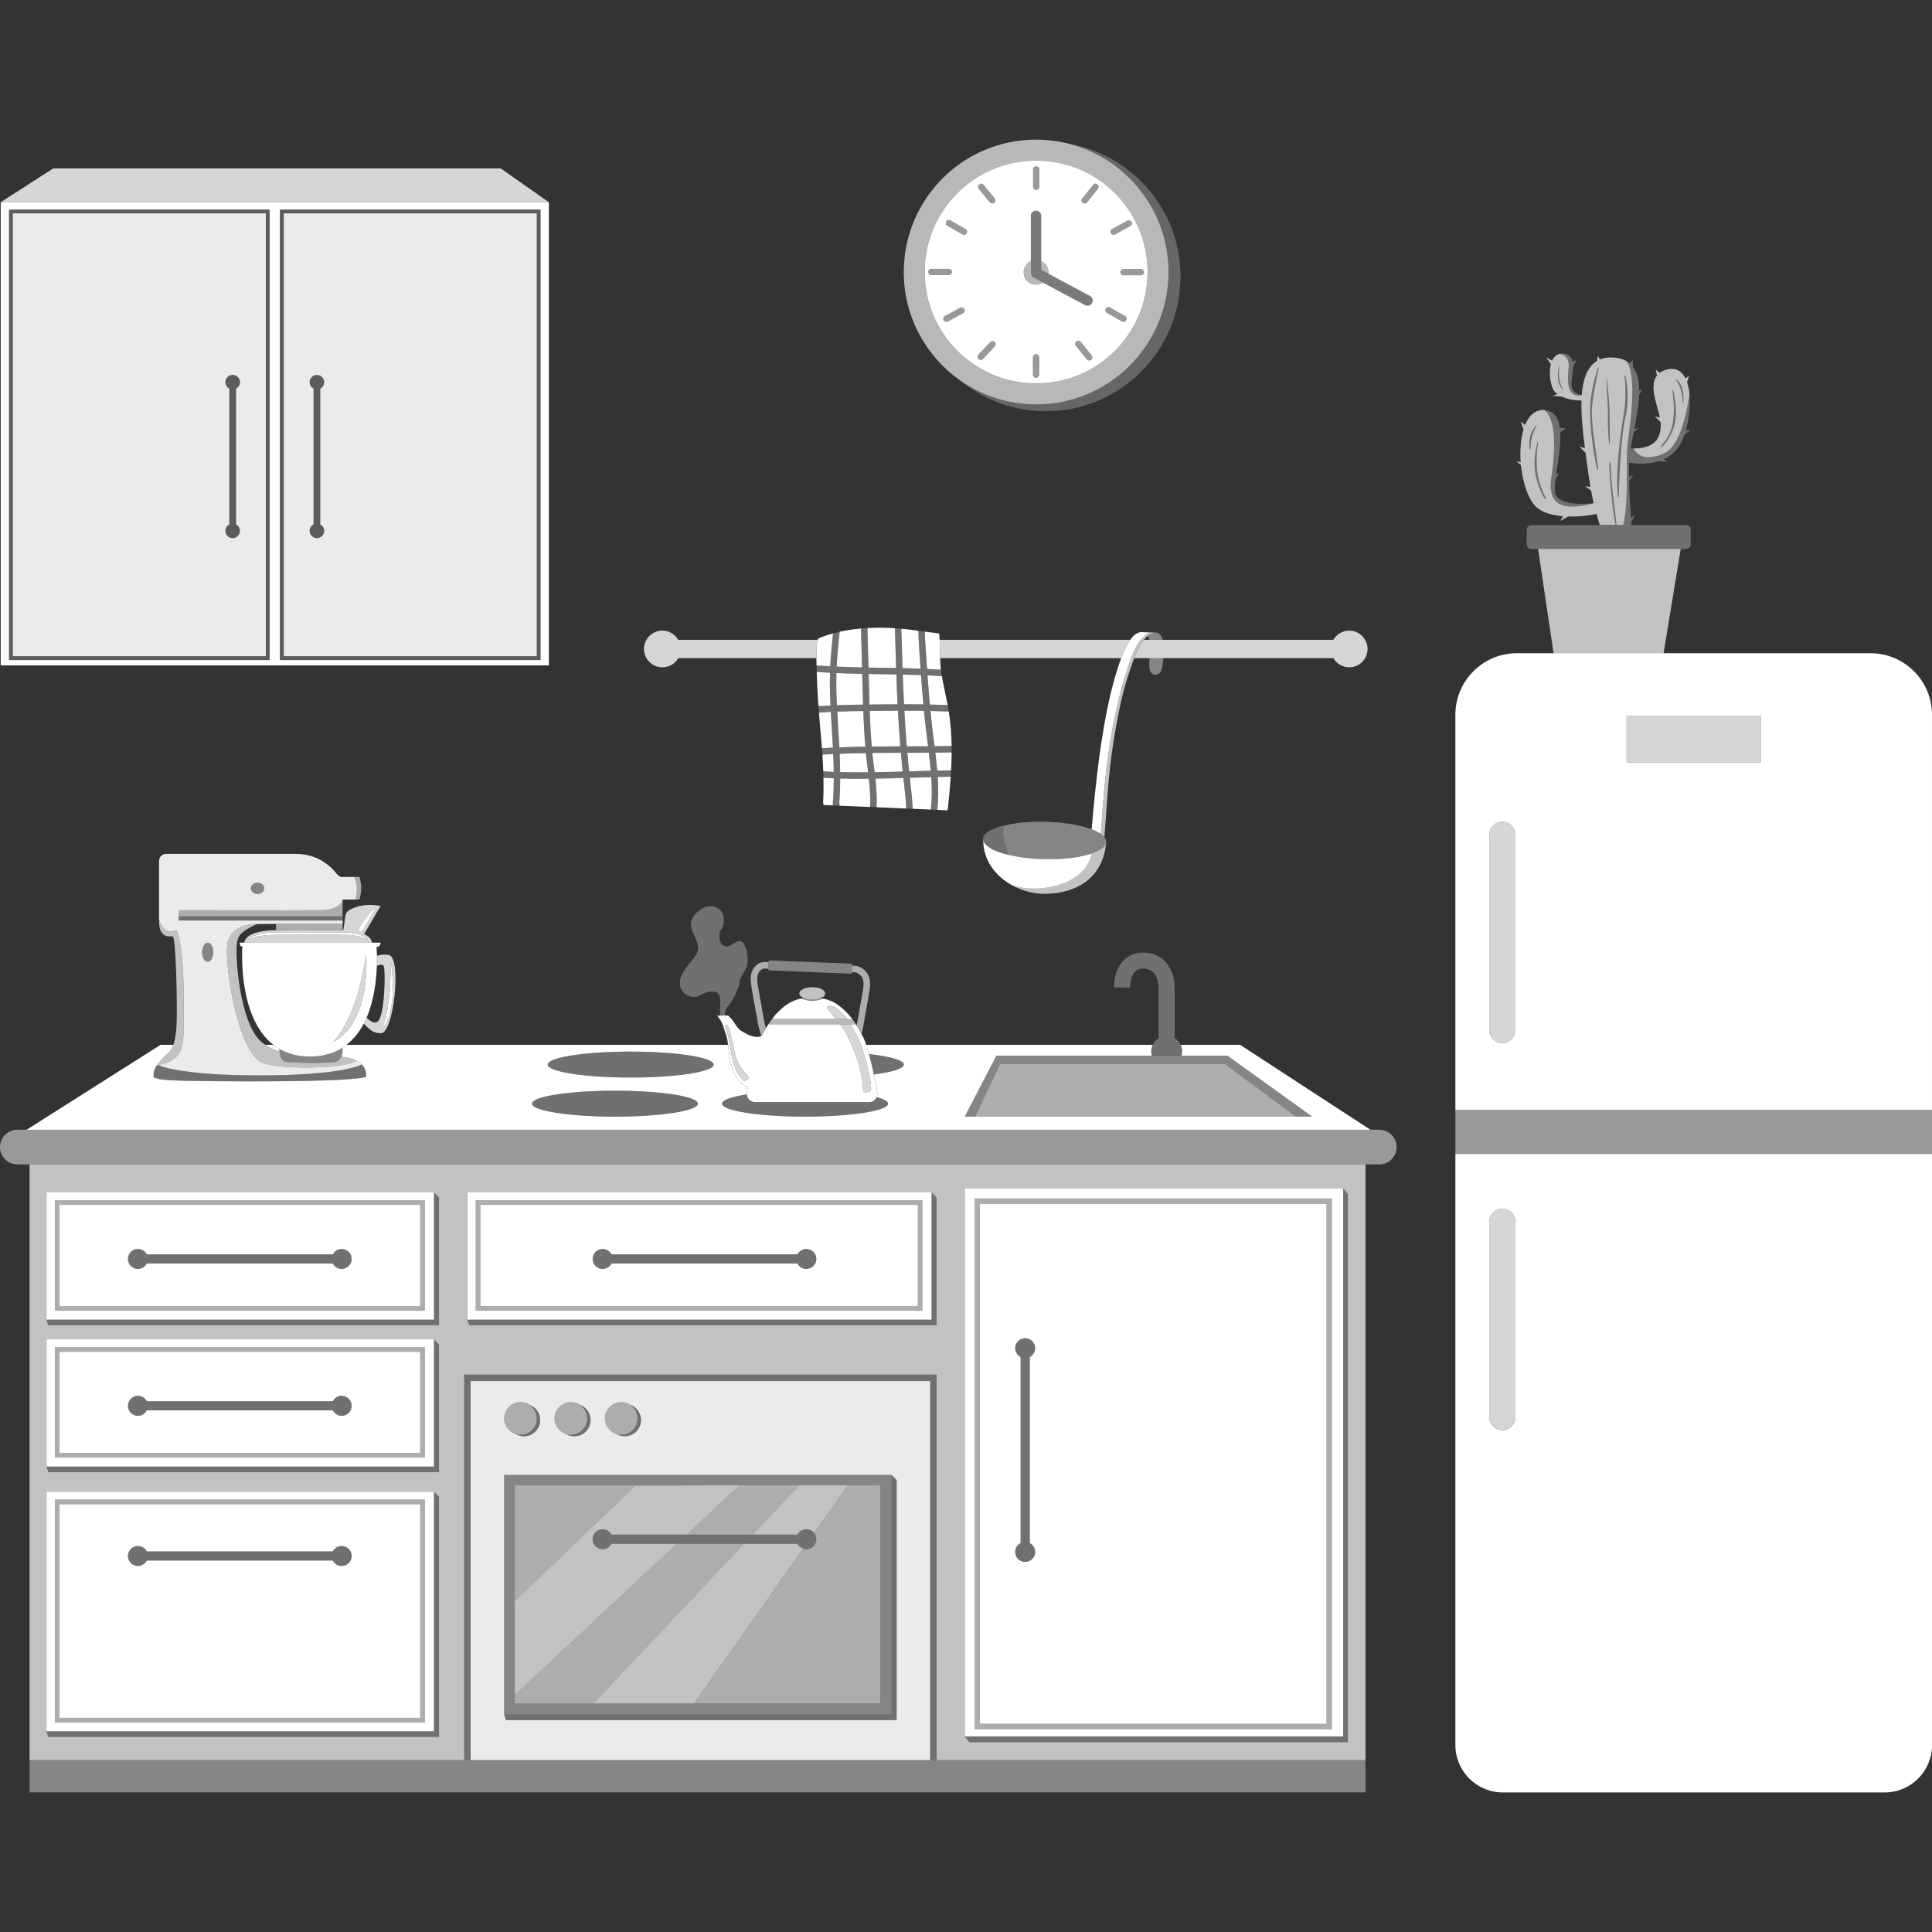 <svg viewBox="0 0 300 300" xmlns="http://www.w3.org/2000/svg"><rect x="0" y="0" width="300" height="300" fill="#333333" stroke="none"/><g fill="#fff"><path d="m 233.28 127.6 c -1.12 0 -2.03 .91 -2.03 2.03 v 30.31 c 0 1.12 .91 2.03 2.03 2.03 s 2.03 -.91 2.03 -2.03 v -30.31 c 0 -1.12 -.91 -2.03 -2.03 -2.03 z" opacity=".8"/><path d="m 290.44 101.43 h -54.89 c -5.28 0 -9.56 4.28 -9.56 9.56 v 61.37 h 74.01 v -61.37 c 0 -5.28 -4.28 -9.56 -9.56 -9.56 z m -55.13 58.51 c 0 1.12 -.91 2.03 -2.03 2.03 s -2.03 -.91 -2.03 -2.03 v -30.31 c 0 -1.12 .91 -2.03 2.03 -2.03 s 2.03 .91 2.03 2.03 z m 38.1 -41.53 h -20.83 v -7.23 h 20.83 z"/><path d="m 252.58 111.18 h 20.83 v 7.23 h -20.83 z" opacity=".8"/><path d="m 225.99 179.18 v 91.78 c 0 4.07 3.3 7.37 7.37 7.37 h 59.28 c 4.07 0 7.37 -3.3 7.37 -7.37 v -91.78 h -74.01 z m 9.32 40.85 c 0 1.12 -.91 2.03 -2.03 2.03 s -2.03 -.91 -2.03 -2.03 v -30.31 c 0 -1.12 .91 -2.03 2.03 -2.03 s 2.03 .91 2.03 2.03 z"/><path d="m 225.99 172.36 h 74.01 v 6.81 h -74.01 z" opacity=".5"/><path d="m 233.28 222.05 c 1.12 0 2.03 -.91 2.03 -2.03 v -30.31 c 0 -1.12 -.91 -2.03 -2.03 -2.03 s -2.03 .91 -2.03 2.03 v 30.31 c 0 1.12 .91 2.03 2.03 2.03 z" opacity=".8"/><path d="m 4.59 180.82 v 92.49 h 67.49 v -59.86 h 73.36 v 59.86 h 66.6 v -92.49 z m 63.58 88.88 h -60.67 l -.28 -.86 v -37.21 h 60.17 l .78 .81 z m 0 -41.11 h -60.67 l -.28 -.86 v -19.76 h 60.17 l .78 .8 z m 0 -22.81 h -60.67 l -.28 -.86 v -19.76 h 60.17 l .78 .8 z m 77.27 0 h -72.58 l -.28 -.86 v -19.76 h 72.08 l .78 .8 z m 63.86 64.74 h -58.76 l -.74 -.89 v -85.08 h 58.77 l .73 .89 z" opacity=".7"/><path d="m 149.8 184.55 v 85.08 h 58.77 v -85.08 z m 57 83.94 h -55.48 v -82.39 h 55.48 z"/><path d="m 73.08 214.45 v 58.86 h 71.36 v -58.86 z m 23.39 3.28 c .49 0 .95 .14 1.33 .38 1.01 .34 1.74 1.28 1.74 2.39 0 1.4 -1.14 2.53 -2.54 2.53 -.49 0 -.94 -.14 -1.33 -.38 -1 -.34 -1.73 -1.28 -1.73 -2.39 0 -1.4 1.13 -2.53 2.53 -2.53 z m -7.83 0 c .5 0 .95 .14 1.34 .38 1 .34 1.73 1.28 1.73 2.39 0 1.4 -1.13 2.53 -2.53 2.53 -.49 0 -.95 -.14 -1.33 -.38 -1.01 -.34 -1.74 -1.28 -1.74 -2.39 0 -1.4 1.14 -2.53 2.53 -2.53 z m -7.82 0 c .49 0 .94 .14 1.33 .38 1 .34 1.73 1.28 1.73 2.39 0 1.4 -1.13 2.53 -2.53 2.53 -.49 0 -.94 -.14 -1.33 -.38 -1 -.34 -1.73 -1.28 -1.73 -2.39 0 -1.4 1.13 -2.53 2.53 -2.53 z m 58.41 49.37 h -60.67 l -.27 -.86 v -37.21 h 60.16 l .78 .8 z" opacity=".9"/><path d="m 145.44 213.45 v 59.86 h -1 v -58.86 h -71.36 v 58.86 h -1 v -59.86 z" opacity=".3"/><path d="m 43.4 163.27 c -.81 -.26 -1.57 -.6 -2.22 -1.03 h 1.27 c .29 .22 .59 .44 .92 .63 .01 .12 .02 .26 .03 .4 z"/><path d="m 192.57 162.24 h -9.24 c .15 .3 .24 .64 .24 1 0 .24 -.04 .48 -.1 .7 h 7.14 l 13.15 9.45 h -53.96 l 4.25 -8.16 .67 -1.29 h 24.15 c -.07 -.22 -.11 -.46 -.11 -.7 0 -.36 .1 -.7 .24 -1 h -44.5 c .15 .43 .29 .91 .43 1.43 3.27 .36 5.41 .96 5.41 1.64 0 .62 -1.81 1.17 -4.65 1.54 .29 1.31 .47 2.3 .47 2.3 s .18 .69 -.02 1.21 c 1.11 .3 1.76 .64 1.76 1.01 0 1.12 -5.77 2.02 -12.89 2.02 s -12.89 -.9 -12.89 -2.02 c 0 -.56 1.48 -1.07 3.86 -1.43 -.02 -.41 .08 -.79 .08 -.79 s .02 -.12 .06 -.32 c 0 0 -1.09 -.35 -1.89 -1.79 s -1.02 -3.31 -1.1 -4.16 c -.02 -.21 -.04 -.43 -.07 -.64 h -59.26 c -.2 .15 -.39 .31 -.6 .45 v .18 c 0 .35 -.03 .82 -.2 1.23 .13 .01 .25 .03 .37 .04 .1 .01 .21 .03 .3 .05 .14 .02 .27 .05 .38 .07 .09 .02 .18 .04 .26 .06 .09 .01 .17 .04 .25 .07 .08 .01 .14 .04 .21 .07 .13 .04 .24 .08 .33 .12 .08 .04 .16 .07 .23 .1 .02 .01 .03 .02 .03 .02 .34 .18 .6 .39 .81 .6 0 0 .71 .59 .68 1.69 0 .07 -.01 .14 -.01 .22 h -.01 s -.01 .01 -.04 .02 c -.01 0 -.02 .01 -.03 .01 -.02 0 -.04 .01 -.06 .02 -.04 0 -.08 .02 -.14 .03 -.83 .19 -4.06 .61 -16.25 .62 h -2.54 c -1.76 -.01 -3.28 -.01 -4.6 -.02 -7.08 -.06 -8.42 -.22 -9.01 -.5 -.2 -.05 -.31 -.12 -.31 -.18 0 0 -.11 -1.1 .59 -1.88 h .01 c .08 -.12 .73 -1.05 1.72 -1.84 .24 -.2 .51 -.61 .74 -1.25 h -1.97 l -20.81 13.19 h 208.67 z m -97.07 11.15 c -7.12 0 -12.89 -.9 -12.89 -2.02 0 -1.11 5.77 -2.01 12.89 -2.01 s 12.88 .9 12.88 2.01 c 0 1.12 -5.77 2.02 -12.88 2.02 z m 2.44 -6.07 c -7.12 0 -12.89 -.9 -12.89 -2.01 0 -1.12 5.77 -2.02 12.89 -2.02 s 12.88 .9 12.88 2.02 c 0 1.11 -5.76 2.01 -12.88 2.01 z"/><path d="m 214.18 175.42 h -211.49 c -1.48 0 -2.69 1.21 -2.69 2.7 s 1.21 2.69 2.69 2.69 h 211.49 c 1.49 0 2.69 -1.21 2.69 -2.69 s -1.21 -2.69 -2.69 -2.69 z" opacity=".5"/><path d="m 67.39 185.16 v 19.76 h -60.17 l .28 .86 h 60.67 v -19.82 z" opacity=".3"/><path d="m 7.22 185.16 v 19.76 h 60.17 v -19.76 m -1.44 18.37 h -57.43 v -17.13 h 57.43 z"/><path d="m 9.22 187.09 v 15.74 h 56.04 v -15.74 z m 43.83 9.95 c -.6 0 -1.11 -.34 -1.37 -.84 h -28.89 c -.25 .5 -.77 .84 -1.37 .84 -.86 0 -1.55 -.69 -1.55 -1.55 s .69 -1.55 1.55 -1.55 c .6 0 1.12 .34 1.37 .84 h 28.89 c .26 -.5 .77 -.84 1.37 -.84 .86 0 1.56 .69 1.56 1.55 s -.7 1.55 -1.56 1.55 z"/><path d="m 8.52 186.4 v 17.13 h 57.43 v -17.13 z m 56.74 16.43 h -56.04 v -15.74 h 56.04 z" opacity=".6"/><path d="m 54.61 195.49 c 0 .86 -.7 1.55 -1.56 1.55 -.6 0 -1.11 -.34 -1.37 -.84 h -28.89 c -.25 .5 -.77 .84 -1.37 .84 -.86 0 -1.55 -.69 -1.55 -1.55 s .69 -1.55 1.55 -1.55 c .6 0 1.12 .34 1.37 .84 h 28.89 c .26 -.5 .77 -.84 1.37 -.84 .86 0 1.56 .69 1.56 1.55 z" opacity=".3"/><path d="m 145.44 185.96 v 19.82 h -72.58 l -.28 -.86 h 72.08 v -19.76 z" opacity=".3"/><path d="m 74.58 187.09 v 15.74 h 67.95 v -15.74 z m 50.62 9.95 c -.6 0 -1.11 -.34 -1.37 -.84 h -28.88 c -.26 .5 -.78 .84 -1.38 .84 -.85 0 -1.55 -.69 -1.55 -1.55 s .7 -1.55 1.55 -1.55 c .6 0 1.12 .34 1.38 .84 h 28.88 c .26 -.5 .77 -.84 1.37 -.84 .86 0 1.56 .69 1.56 1.55 s -.7 1.55 -1.56 1.55 z"/><path d="m 73.88 186.4 v 17.13 h 69.34 v -17.13 z m 68.65 16.43 h -67.95 v -15.74 h 67.95 z" opacity=".6"/><path d="m 72.58 185.16 v 19.76 h 72.08 v -19.76 z m 70.64 18.37 h -69.34 v -17.13 h 69.34 z"/><path d="m 126.76 195.49 c 0 .86 -.7 1.55 -1.56 1.55 -.6 0 -1.11 -.34 -1.37 -.84 h -28.88 c -.26 .5 -.78 .84 -1.38 .84 -.85 0 -1.55 -.69 -1.55 -1.55 s .7 -1.55 1.55 -1.55 c .6 0 1.12 .34 1.38 .84 h 28.88 c .26 -.5 .77 -.84 1.37 -.84 .86 0 1.56 .69 1.56 1.55 z" opacity=".3"/><path d="m 67.39 207.97 v 19.76 h -60.17 l .28 .86 h 60.67 v -19.82 z" opacity=".3"/><path d="m 9.22 209.9 v 15.74 h 56.04 v -15.74 z m 43.83 9.95 c -.6 0 -1.11 -.35 -1.37 -.85 h -28.89 c -.25 .5 -.77 .85 -1.37 .85 -.86 0 -1.55 -.7 -1.55 -1.55 0 -.86 .69 -1.56 1.55 -1.56 .6 0 1.12 .35 1.37 .85 h 28.89 c .26 -.5 .77 -.85 1.37 -.85 .86 0 1.56 .7 1.56 1.56 0 .85 -.7 1.55 -1.56 1.55 z"/><path d="m 7.22 207.97 v 19.76 h 60.17 v -19.76 z m 58.73 18.36 h -57.43 v -17.13 h 57.43 z"/><path d="m 8.52 209.2 v 17.13 h 57.43 v -17.13 z m 56.74 16.44 h -56.04 v -15.74 h 56.04 z" opacity=".6"/><path d="m 54.61 218.3 c 0 .85 -.7 1.55 -1.56 1.55 -.6 0 -1.11 -.35 -1.37 -.85 h -28.89 c -.25 .5 -.77 .85 -1.37 .85 -.86 0 -1.55 -.7 -1.55 -1.55 0 -.86 .69 -1.56 1.55 -1.56 .6 0 1.12 .35 1.37 .85 h 28.89 c .26 -.5 .77 -.85 1.37 -.85 .86 0 1.56 .7 1.56 1.56 z" opacity=".3"/><path d="m 67.39 231.63 v 37.21 h -60.17 l .28 .86 h 60.67 v -37.26 z" opacity=".3"/><path d="m 9.22 233.57 v 33.18 h 56.04 v -33.18 z m 43.83 9.59 c -.6 0 -1.11 -.34 -1.37 -.84 h -28.89 c -.25 .5 -.77 .84 -1.37 .84 -.86 0 -1.55 -.69 -1.55 -1.55 s .69 -1.55 1.55 -1.55 c .6 0 1.12 .34 1.37 .84 h 28.89 c .26 -.5 .77 -.84 1.37 -.84 .15 0 .3 .03 .44 .07 .64 .19 1.12 .77 1.12 1.48 0 .86 -.7 1.55 -1.56 1.55 z"/><path d="m 7.22 231.63 v 37.21 h 60.17 v -37.21 z m 58.73 35.82 h -57.43 v -34.58 h 57.43 z"/><path d="m 8.52 232.87 v 34.58 h 57.43 v -34.58 z m 56.74 33.88 h -56.04 v -33.18 h 56.04 z" opacity=".6"/><path d="m 138.45 229.03 v 37.21 h -60.16 l .27 .86 h 60.67 v -37.27 z" opacity=".3"/><path d="m 78.29 229.03 v 37.21 h 60.16 v -37.21 z m 58.38 35.47 h -56.74 v -33.88 h 56.74 z" opacity=".4"/><path d="m 114.88 230.62 l -16.27 .07 -18.68 17.9 v -17.97 z" opacity=".6"/><path d="m 115.49 239.72 l -7.8 8.27 -15.58 16.51 h -12.18 v -1.25 l 25.2 -23.53 z" opacity=".6"/><path d="m 124.08 230.62 l -7.25 7.68 h -10.18 l 8.23 -7.68 z" opacity=".6"/><path d="m 136.67 230.62 v 33.88 h -28.87 l 16.92 -24.03 c .15 .06 .31 .09 .48 .09 .86 0 1.56 -.69 1.56 -1.55 0 -.36 -.13 -.69 -.34 -.96 l 2.12 -3 3.12 -4.43 z" opacity=".6"/><path d="m 54.61 241.61 c 0 .86 -.7 1.55 -1.56 1.55 -.6 0 -1.11 -.34 -1.37 -.84 h -28.89 c -.25 .5 -.77 .84 -1.37 .84 -.86 0 -1.55 -.69 -1.55 -1.55 s .69 -1.55 1.55 -1.55 c .6 0 1.12 .34 1.37 .84 h 28.89 c .26 -.5 .77 -.84 1.37 -.84 .15 0 .3 .03 .44 .07 .64 .19 1.12 .77 1.12 1.48 z" opacity=".3"/><path d="m 4.59 273.31 h 207.45 v 5.01 h -207.45 z" opacity=".4"/><path d="m 209.3 185.44 v 85.08 h -58.76 l -.74 -.89 h 58.77 v -85.08 z" opacity=".3"/><path d="m 152.13 186.91 v 80.77 h 53.86 v -80.77 z m 8.61 54.07 c 0 .86 -.69 1.56 -1.55 1.56 s -1.55 -.7 -1.55 -1.56 c 0 -.6 .34 -1.11 .84 -1.37 v -28.89 c -.5 -.25 -.84 -.77 -.84 -1.37 0 -.86 .69 -1.55 1.55 -1.55 s 1.55 .69 1.55 1.55 c 0 .6 -.34 1.12 -.84 1.37 v 28.89 c .5 .26 .84 .77 .84 1.37 z"/><path d="m 151.32 186.1 v 82.39 h 55.48 v -82.39 z m 54.67 81.58 h -53.86 v -80.77 h 53.86 z" opacity=".6"/><path d="m 160.74 240.98 c 0 .86 -.69 1.56 -1.55 1.56 s -1.55 -.7 -1.55 -1.56 c 0 -.6 .34 -1.11 .84 -1.37 v -28.89 c -.5 -.25 -.84 -.77 -.84 -1.37 0 -.86 .69 -1.55 1.55 -1.55 s 1.55 .69 1.55 1.55 c 0 .6 -.34 1.12 -.84 1.37 v 28.89 c .5 .26 .84 .77 .84 1.37 z" opacity=".3"/><path d="m 92.02 239.01 c 0 .86 .7 1.55 1.55 1.55 .6 0 1.12 -.34 1.38 -.84 h 10.18 l -25.2 23.53 v -14.66 l 18.68 -17.9 16.27 -.07 -8.23 7.68 h -11.7 c -.26 -.5 -.78 -.84 -1.38 -.84 -.85 0 -1.55 .69 -1.55 1.55 z" opacity=".7"/><path d="m 131.66 230.62 l -3.12 4.43 -2.12 3 c -.28 -.36 -.72 -.59 -1.22 -.59 -.6 0 -1.11 .34 -1.37 .84 h -7 l 7.25 -7.68 z" opacity=".7"/><path d="m 124.72 240.47 l -16.92 24.03 h -15.69 l 15.58 -16.51 7.8 -8.27 h 8.34 c .19 .35 .5 .63 .89 .75 z" opacity=".7"/><path d="m 126.42 238.05 c -.28 -.36 -.72 -.59 -1.22 -.59 -.6 0 -1.11 .34 -1.37 .84 h -28.88 c -.26 -.5 -.78 -.84 -1.38 -.84 -.85 0 -1.55 .69 -1.55 1.55 s .7 1.55 1.55 1.55 c .6 0 1.12 -.34 1.38 -.84 h 28.88 c .19 .35 .5 .63 .89 .75 .15 .06 .31 .09 .48 .09 .86 0 1.56 -.69 1.56 -1.55 0 -.36 -.13 -.69 -.34 -.96 z" opacity=".3"/><path d="m 83.88 220.5 c 0 1.4 -1.13 2.53 -2.53 2.53 -.49 0 -.94 -.14 -1.33 -.38 .25 .08 .52 .14 .8 .14 1.4 0 2.53 -1.13 2.53 -2.53 0 -.91 -.48 -1.7 -1.2 -2.15 1 .34 1.73 1.28 1.73 2.39 z" opacity=".3"/><path d="m 91.71 220.5 c 0 1.4 -1.13 2.53 -2.53 2.53 -.49 0 -.95 -.14 -1.33 -.38 .25 .08 .51 .14 .79 .14 1.4 0 2.54 -1.13 2.54 -2.53 0 -.91 -.49 -1.7 -1.2 -2.15 1 .34 1.73 1.28 1.73 2.39 z" opacity=".3"/><path d="m 99.54 220.5 c 0 1.4 -1.14 2.53 -2.54 2.53 -.49 0 -.94 -.14 -1.33 -.38 .25 .08 .52 .14 .8 .14 1.4 0 2.53 -1.13 2.53 -2.53 0 -.91 -.48 -1.7 -1.2 -2.15 1.01 .34 1.74 1.28 1.74 2.39 z" opacity=".3"/><path d="m 83.35 220.26 c 0 1.4 -1.13 2.53 -2.53 2.53 -.28 0 -.55 -.06 -.8 -.14 -1 -.34 -1.73 -1.28 -1.73 -2.39 0 -1.4 1.13 -2.53 2.53 -2.53 .49 0 .94 .14 1.33 .38 .72 .45 1.2 1.24 1.2 2.15 z" opacity=".6"/><path d="m 91.18 220.26 c 0 1.4 -1.14 2.53 -2.54 2.53 -.28 0 -.54 -.06 -.79 -.14 -1.01 -.34 -1.74 -1.28 -1.74 -2.39 0 -1.4 1.14 -2.53 2.53 -2.53 .5 0 .95 .14 1.34 .38 .71 .45 1.2 1.24 1.2 2.15 z" opacity=".6"/><path d="m 99 220.26 c 0 1.4 -1.13 2.53 -2.53 2.53 -.28 0 -.55 -.06 -.8 -.14 -1 -.34 -1.73 -1.28 -1.73 -2.39 0 -1.4 1.13 -2.53 2.53 -2.53 .49 0 .95 .14 1.33 .38 .72 .45 1.2 1.24 1.2 2.15 z" opacity=".6"/><path d="m 201.25 173.39 h -49.82 l 3.86 -8.16 h 34.92 z" opacity=".6"/><path d="m 183.57 163.24 c 0 .24 -.04 .48 -.1 .7 h -4.6 c -.07 -.22 -.11 -.46 -.11 -.7 0 -.36 .1 -.7 .24 -1 .2 -.43 .51 -.8 .91 -1.04 v -7.88 c -.01 -.48 -.13 -2.92 -2.4 -2.92 -.55 0 -.94 .15 -1.25 .46 -.67 .68 -.8 2.03 -.79 2.47 h -2.5 c 0 -.27 -.02 -2.65 1.5 -4.2 .77 -.8 1.82 -1.22 3.04 -1.22 1.33 0 2.48 .45 3.33 1.3 1.54 1.55 1.57 3.87 1.56 4.12 v 7.85 c .41 .25 .73 .62 .93 1.06 .15 .3 .24 .64 .24 1 z" opacity=".3"/><path d="m 97.94 163.29 c -7.12 0 -12.89 .9 -12.89 2.01 s 5.77 2.01 12.89 2.01 12.89 -.9 12.89 -2.01 -5.77 -2.01 -12.89 -2.01 z" opacity=".3"/><path d="m 140.34 165.31 c 0 .62 -1.81 1.17 -4.65 1.54 -.21 -.98 -.47 -2.13 -.76 -3.18 3.27 .36 5.41 .96 5.41 1.64 z" opacity=".3"/><path d="m 95.5 169.36 c -7.12 0 -12.89 .9 -12.89 2.01 s 5.77 2.01 12.89 2.01 12.89 -.9 12.89 -2.01 -5.77 -2.01 -12.89 -2.01 z" opacity=".3"/><path d="m 137.9 171.37 c 0 1.12 -5.77 2.02 -12.89 2.02 s -12.89 -.9 -12.89 -2.02 c 0 -.56 1.48 -1.07 3.86 -1.43 .02 .25 .09 .52 .26 .72 .46 .5 .96 .48 .96 .48 h 17.81 s .51 .02 .96 -.48 c .08 -.09 .13 -.19 .17 -.3 1.11 .3 1.76 .64 1.76 1.01 z" opacity=".3"/><path d="m 203.76 173.39 h -2.51 l -11.04 -8.16 h -34.92 l -3.86 8.16 h -1.63 l 4.25 -8.16 .67 -1.29 h 35.89 z" opacity=".4"/><path d="m 132.34 158.24 h -.77 c -.05 -.07 -.1 -.14 -.14 -.19 -.45 -.57 -1.72 -1.74 -2.05 -1.81 -.33 -.08 -.82 0 -.82 0 -.43 .03 .23 .77 .66 1.27 .13 .15 .35 .41 .61 .73 h -9.95 c .57 -.78 1.26 -1.5 2.15 -2.15 .8 -.59 1.66 -.89 2.37 -1.04 0 .01 .24 .1 .58 .19 .34 .1 .76 .19 1.15 .19 .77 0 1.72 -.37 1.72 -.37 .71 .15 1.55 .45 2.33 1.03 .89 .65 1.58 1.37 2.16 2.15 z"/><path d="m 127.85 155.06 s -.03 -.01 -.08 -.02 c -.07 -.01 -.18 -.03 -.32 -.06 -.35 .15 -.82 .24 -1.32 .24 -.51 0 -.98 -.09 -1.33 -.24 -.16 0 -.31 .02 -.39 .07 s .96 .37 1.73 .37 1.72 -.36 1.72 -.36 z" opacity=".45"/><path d="m 127.45 154.99 c .42 -.18 .69 -.44 .69 -.73 0 -.53 -.9 -.97 -2.01 -.97 s -2.01 .43 -2.01 .97 c 0 .29 .26 .54 .68 .72 .36 .15 .82 .24 1.33 .24 s .97 -.09 1.32 -.24 z" opacity=".7"/><path d="m 132.9 159.06 h -13.59 c .18 -.28 .37 -.55 .57 -.82 h 12.46 c .2 .27 .39 .54 .56 .82 z" opacity=".65"/><path d="m 131.57 158.24 h -1.74 c -.26 -.32 -.48 -.58 -.61 -.73 -.43 -.5 -1.09 -1.24 -.66 -1.27 0 0 .49 -.08 .82 0 .33 .07 1.6 1.24 2.05 1.81 .04 .05 .09 .12 .14 .19 z" opacity=".8"/><path d="m 134.99 153.98 c -.16 .98 -.33 1.95 -.51 2.92 -.18 .95 -.33 1.91 -.5 2.87 -.04 .19 -.1 .39 -.16 .58 -.02 .07 -.03 .14 -.05 .21 -.24 -.44 -.48 -.88 -.74 -1.3 0 -.01 .01 -.03 .01 -.05 .29 -1.83 .67 -3.64 .96 -5.47 .01 -.11 .03 -.22 .04 -.32 .01 -.02 .01 -.1 .02 -.12 0 -.05 .01 -.11 .01 -.17 .02 -.22 .03 -.44 0 -.67 v -.05 c -.01 -.02 -.01 -.05 -.01 -.05 -.01 -.04 -.02 -.09 -.03 -.13 -.02 -.08 -.04 -.16 -.07 -.25 0 0 -.03 -.04 -.03 -.06 -.02 -.04 -.04 -.08 -.06 -.12 -.03 -.05 -.07 -.14 -.12 -.19 l -.02 -.02 c -.01 -.02 -.03 -.04 -.05 -.06 -.03 -.03 -.05 -.06 -.08 -.09 -.04 -.03 -.07 -.06 -.11 -.09 l -.01 -.01 c -.12 -.09 -.25 -.18 -.38 -.25 -.03 -.01 -.05 -.02 -.08 -.04 -.01 0 -.03 -.01 -.03 -.01 -.07 -.02 -.14 -.04 -.21 -.06 0 0 -.02 0 -.03 -.01 v .01 c 0 -.01 -.01 -.01 -.01 -.01 -.04 0 -.09 0 -.13 -.01 -.1 0 -.19 .01 -.28 .01 h -.02 l .04 -1.02 c .46 -.03 .91 .05 1.31 .28 s .75 .53 1.01 .92 c .56 .85 .47 1.87 .32 2.83 z" opacity=".6"/><path d="m 117.6 151.72 c -.01 .11 -.02 .21 -.01 .32 0 .12 0 .23 .01 .35 .01 .06 .01 .11 .02 .17 0 .03 .01 .05 .01 .08 v .01 c .03 .22 .07 .44 .1 .67 .15 .91 .32 1.82 .49 2.74 .08 .45 .17 .91 .24 1.37 .08 .44 .14 .9 .23 1.34 .04 .18 .09 .36 .15 .54 .04 .12 .05 .25 .09 .37 -.22 .38 -.43 .77 -.64 1.16 -.03 .02 -.05 .03 -.08 .04 -.05 -.14 -.09 -.29 -.13 -.45 -.04 -.18 -.1 -.35 -.15 -.52 -.11 -.42 -.22 -.84 -.29 -1.27 -.31 -1.93 -.74 -3.85 -1.01 -5.79 -.07 -.54 -.1 -1.07 .01 -1.6 .1 -.44 .31 -.84 .6 -1.18 .26 -.29 .6 -.53 .98 -.63 .36 -.1 .74 -.07 1.11 -.03 l -.04 1.01 c -.19 -.01 -.38 -.03 -.58 -.02 h -.12 c -.07 .02 -.14 .04 -.21 .06 l -.01 .01 c -.04 .02 -.07 .04 -.11 .06 -.03 .02 -.04 .03 -.07 .05 0 0 -.05 .03 -.07 .05 -.04 .04 -.08 .08 -.11 .12 l -.06 .06 s -.01 .02 -.02 .03 -.01 .02 -.02 .02 c -.01 .02 -.02 .03 -.03 .05 -.03 .05 -.06 .09 -.08 .14 -.01 .03 -.04 .06 -.05 .09 0 0 -.01 .03 -.02 .04 0 .02 -.01 .03 -.01 .04 -.03 .09 -.06 .18 -.08 .27 -.01 .05 -.02 .1 -.03 .15 l -.01 .01 z" opacity=".6"/><path d="m 119.29 150.49 c 0 .1 .08 .19 .18 .2 l 12.64 .5 c .1 0 .19 -.08 .2 -.18 v -.03 l .04 -1.02 .01 -.13 c 0 -.1 -.08 -.19 -.18 -.2 l -12.64 -.5 c -.1 0 -.19 .08 -.2 .18 v .1 l -.04 1.02 v .06 z" opacity=".4"/><path d="m 135.23 169.29 c -.02 .07 -.06 .13 -.12 .17 -.17 .13 -.48 .15 -.7 .15 -.1 -.01 -.18 -.01 -.22 -.01 -.01 0 -.02 0 -.03 -.01 -.02 -.01 -.03 -.03 -.05 -.06 -.01 -.03 -.03 -.08 -.04 -.12 -.06 -.24 -.09 -.67 -.13 -1.06 0 -.04 -.01 -.08 -.01 -.12 -.01 -.11 -.04 -.28 -.07 -.5 -.01 -.07 -.02 -.14 -.04 -.22 -.01 -.08 -.02 -.16 -.04 -.24 l -.03 -.21 c -.01 -.02 -.01 -.03 -.01 -.05 -.02 -.09 -.04 -.18 -.05 -.28 -.05 -.23 -.1 -.47 -.15 -.71 -.09 -.42 -.2 -.84 -.31 -1.19 -.05 -.15 -.1 -.29 -.15 -.41 -.02 -.06 -.05 -.12 -.07 -.18 -.05 -.13 -.11 -.25 -.16 -.39 -.05 -.12 -.1 -.25 -.15 -.38 -.06 -.15 -.11 -.3 -.18 -.46 -.08 -.22 -.17 -.45 -.27 -.69 -.01 -.02 -.02 -.05 -.04 -.08 -.05 -.13 -.1 -.26 -.16 -.39 -.07 -.17 -.14 -.33 -.22 -.49 -.07 -.17 -.15 -.34 -.23 -.5 -.15 -.31 -.33 -.61 -.53 -.92 -.09 -.15 -.19 -.3 -.3 -.45 -.1 -.15 -.2 -.29 -.31 -.43 h 1.63 c .46 .77 1.01 1.77 1.28 2.35 .03 .08 .07 .16 .09 .22 .08 .19 .15 .39 .23 .61 .04 .12 .09 .24 .13 .37 .06 .18 .12 .37 .18 .55 .05 .14 .09 .28 .13 .43 .02 .05 .03 .09 .05 .14 .05 .2 .11 .39 .16 .58 .11 .39 .21 .77 .3 1.12 .03 .12 .06 .24 .09 .35 .06 .23 .11 .44 .15 .64 .04 .19 .08 .36 .11 .52 .01 .03 .02 .08 .02 .11 .07 .36 .13 .67 .17 .95 .01 .11 .03 .21 .04 .31 .05 .45 .06 .77 .01 .98 z" opacity=".8"/><path d="m 136.16 169.15 s -.18 -.99 -.47 -2.3 c -.21 -.98 -.47 -2.13 -.76 -3.18 -.14 -.52 -.28 -1 -.43 -1.43 -.16 -.48 -.32 -.9 -.47 -1.2 -.09 -.16 -.17 -.32 -.26 -.48 -.24 -.44 -.48 -.88 -.74 -1.3 -.04 -.07 -.08 -.14 -.13 -.2 h -.81 c .46 .77 1.01 1.77 1.28 2.35 .03 .08 .07 .16 .09 .22 .08 .19 .15 .39 .23 .61 .04 .12 .09 .24 .13 .37 .06 .18 .12 .37 .18 .55 .05 .14 .09 .28 .13 .43 .02 .05 .03 .09 .05 .14 .05 .2 .11 .39 .16 .58 .11 .39 .21 .77 .3 1.12 .03 .12 .06 .24 .09 .35 .06 .23 .11 .44 .15 .64 .04 .19 .08 .36 .11 .52 .01 .03 .02 .08 .02 .11 .07 .36 .13 .67 .17 .95 .01 .11 .03 .21 .04 .31 .05 .45 .06 .77 .01 .98 -.02 .07 -.06 .13 -.12 .17 -.17 .13 -.48 .15 -.7 .15 -.1 -.01 -.18 -.01 -.22 -.01 -.01 0 -.02 0 -.03 -.01 -.02 -.01 -.03 -.03 -.05 -.06 -.01 -.03 -.03 -.08 -.04 -.12 -.06 -.24 -.09 -.67 -.13 -1.06 0 -.04 -.01 -.08 -.01 -.12 -.01 -.11 -.04 -.28 -.07 -.5 -.01 -.07 -.02 -.14 -.04 -.22 -.01 -.08 -.02 -.16 -.04 -.24 l -.03 -.21 c -.01 -.02 -.01 -.03 -.01 -.05 -.02 -.09 -.04 -.18 -.05 -.28 -.05 -.23 -.1 -.47 -.15 -.71 -.09 -.42 -.2 -.84 -.31 -1.19 -.05 -.15 -.1 -.29 -.15 -.41 -.02 -.06 -.05 -.12 -.07 -.18 -.05 -.13 -.11 -.25 -.16 -.39 -.05 -.12 -.1 -.25 -.15 -.38 -.06 -.15 -.11 -.3 -.18 -.46 -.08 -.22 -.17 -.45 -.27 -.69 -.01 -.02 -.02 -.05 -.04 -.08 -.05 -.13 -.1 -.26 -.16 -.39 -.07 -.17 -.14 -.33 -.22 -.49 -.07 -.17 -.15 -.34 -.23 -.5 -.15 -.31 -.33 -.61 -.53 -.92 -.09 -.15 -.19 -.3 -.3 -.45 -.1 -.15 -.2 -.29 -.31 -.43 h -11.15 c -.13 .2 -.26 .41 -.38 .62 -.22 .38 -.43 .77 -.64 1.16 -.03 .02 -.05 .03 -.08 .04 -.49 .23 -.92 .13 -1.44 .01 -.55 -.13 -1.32 -.6 -1.72 -.85 s -.8 -.87 -1.14 -1.39 c -.35 -.53 -.85 -.95 -.85 -.95 h -1.69 s .09 .15 .47 .67 c .37 .53 .57 1.37 .82 2.07 .19 .52 .32 1.16 .4 1.8 .03 .21 .05 .43 .07 .64 .08 .85 .3 2.72 1.1 4.16 s 1.89 1.79 1.89 1.79 c -.04 .2 -.06 .32 -.06 .32 s -.1 .38 -.08 .79 c .02 .25 .09 .52 .26 .72 .46 .5 .96 .48 .96 .48 h 17.81 s .51 .02 .96 -.48 c .08 -.09 .13 -.19 .17 -.3 .2 -.52 .02 -1.21 .02 -1.21 z m -20.03 -1.58 c -.31 .19 -.55 .4 -.81 .12 s -.95 -1.14 -1.13 -1.78 c -.19 -.64 -.5 -1.3 -.57 -1.94 -.06 -.51 -.19 -1.22 -.29 -1.73 -.03 -.13 -.05 -.26 -.07 -.36 -.09 -.49 -.28 -1.51 -.4 -1.77 s -.22 -.41 -.24 -.74 c -.02 -.26 .21 -.23 .29 -.21 .07 .02 .3 .52 .42 .9 s .31 1.56 .48 2.01 c .01 .05 .03 .11 .04 .17 .14 .53 .23 1.6 .57 2.37 .07 .16 .15 .31 .23 .47 .16 .3 .34 .58 .5 .83 .21 .31 .41 .56 .53 .67 .26 .23 .76 .8 .45 .99 z"/><path d="m 116.13 167.57 c -.31 .19 -.55 .4 -.81 .12 s -.95 -1.14 -1.13 -1.78 c -.19 -.64 -.5 -1.3 -.57 -1.94 -.06 -.51 -.19 -1.22 -.29 -1.73 -.03 -.13 -.05 -.26 -.07 -.36 -.09 -.49 -.28 -1.51 -.4 -1.77 s -.22 -.41 -.24 -.74 c -.02 -.26 .21 -.23 .29 -.21 .07 .02 .3 .52 .42 .9 s .31 1.56 .48 2.01 c .01 .05 .03 .11 .04 .17 .14 .53 .23 1.6 .57 2.37 .07 .16 .15 .31 .23 .47 .16 .3 .34 .58 .5 .83 .21 .31 .41 .56 .53 .67 .26 .23 .76 .8 .45 .99 z" opacity=".8"/><path d="m 116.05 149.72 c -.16 1.06 -1.27 1.99 -1.24 3.04 0 .02 .01 .05 .01 .07 0 0 -.65 2.08 -1.62 3.21 -.96 1.14 -.58 1.66 -.58 1.66 h -.79 s -.05 -.94 -.01 -1.43 c .03 -.48 .05 -1.2 -.06 -1.54 -.12 -.35 -.39 -.61 -.39 -.62 -.55 -.18 -1.16 -.19 -1.7 0 -.49 .17 -.93 .49 -1.44 .63 -1.03 .28 -2.23 -.38 -2.56 -1.4 -.34 -1.08 .23 -2.23 .91 -3.14 .61 -.81 1.87 -1.96 1.83 -3.06 -.05 -1.05 -.89 -2.1 -1.07 -3.16 -.04 -.27 -.06 -.55 -.02 -.83 .09 -.55 .43 -1.03 .83 -1.42 .5 -.49 1.11 -.87 1.8 -.99 .68 -.12 1.43 .07 1.91 .58 .32 .35 .49 .82 .53 1.3 .04 .59 -.05 1.19 -.39 1.67 -.33 .47 -.36 1.1 -.23 1.66 .08 .35 .25 .72 .57 .89 .29 .16 .66 .13 .96 .01 .31 -.12 .58 -.32 .86 -.49 .22 -.14 .46 -.26 .72 -.23 .32 .03 .57 .3 .71 .59 .44 .94 .62 1.97 .46 3 z" opacity=".3"/><path d="m 60.37 148.29 c -.73 -.12 -1.35 -.04 -1.84 .12 .01 .44 .01 .96 -.01 1.56 .44 -.2 .84 -.26 1.02 -.04 .39 .48 .21 7.76 -.87 8.68 -.51 .42 -1.17 -.01 -1.74 -.6 -.13 .32 -.28 .63 -.44 .93 1.4 1.53 1.87 1.43 2.61 1.51 2.03 .22 3.33 -11.84 1.27 -12.16 z m -.94 11.46 c -.04 .05 -.09 -.03 -.07 -.09 .39 -.93 1.34 -3.83 1.31 -10.12 0 -.08 .08 -.08 .09 0 .24 1.95 .75 7.71 -1.33 10.21 z" opacity=".8"/><path d="m 55.36 164.7 c -2.14 1.36 -12.05 1.34 -14.57 .35 -.91 -.36 -1.72 -1.4 -2.43 -2.81 -2.21 -4.47 -3.35 -12.73 -3.08 -15.41 .35 -3.54 4.64 -3.36 4.64 -3.36 -.05 .02 -.1 .05 -.15 .07 .18 -.04 .36 -.07 .54 -.07 h 12.89 v -.53 h -25.46 v -1.6 s 18.64 .04 21.99 0 c 3.35 -.03 3.47 -1.65 3.47 -1.65 h 2.02 s .18 -.89 .2 -1.76 -.42 -1.75 -.42 -1.75 h -1.8 s -.39 .11 -.88 -.45 c -.48 -.56 -2.42 -3.14 -6.38 -3.14 h -20.12 s -1.12 -.03 -1.12 1.2 v 8.99 s .68 2.69 2.75 1.62 c 0 0 1.02 2.53 1.05 9.29 .03 4.46 .13 6.97 -.19 8.55 -.16 .81 -.44 1.38 -.9 1.82 -1.28 1.24 -2.83 1.27 -2.96 1.27 h -.01 s 2.9 1.66 15.87 1.66 c 6.43 0 10.37 -.41 12.73 -.83 2.35 -.42 3.1 -.84 3.13 -.86 -.21 -.21 -.47 -.42 -.81 -.6 z m -15.36 -27.64 c .57 0 1.04 .39 1.04 .87 0 .49 -.47 .88 -1.04 .88 -.58 0 -1.05 -.39 -1.05 -.88 0 -.48 .47 -.87 1.05 -.87 z m -7.74 12.28 c -.48 0 -.87 -.66 -.87 -1.48 s .39 -1.48 .87 -1.48 .87 .66 .87 1.48 -.39 1.48 -.87 1.48 z" opacity=".9"/><path d="m 42.87 144.44 h .04 c 5.78 -.08 10.11 0 10.11 0 h .18 v -.97 h -10.33 z" opacity=".6"/><path d="m 42.92 144.44 h -.04 c -4.11 .07 -4.85 1.26 -4.94 1.94 h 19.81 c -.05 -.62 -.56 -1.04 -1.22 -1.33 l 2.57 -4.37 s -2.77 -.67 -4.95 .7 c -.27 .17 -.46 .45 -.51 .77 l -.33 2.3 c -.04 0 -.07 0 -.11 0 -.11 0 -.18 0 -.18 0 s -4.33 -.08 -10.11 0 z m 15.47 -3.39 l -2.23 3.74 s -.19 -.23 -.61 -.23 c 0 0 1.69 -3.23 2.84 -3.51 z m -4.62 3.74 s 2.49 .05 3.36 1.11 c 0 0 -1.48 -.72 -3.33 -.74 s -10.38 -.01 -10.92 0 -2.44 -.05 -4.46 .74 c 0 0 1 -1.12 4.46 -1.13 s 10.89 .02 10.89 .02 z" opacity=".8"/><path d="m 32.26 149.34 c .48 0 .87 -.66 .87 -1.48 s -.39 -1.48 -.87 -1.48 -.87 .66 -.87 1.48 .39 1.48 .87 1.48 z" opacity=".4"/><path d="m 55.36 164.7 c -2.14 1.36 -12.05 1.34 -14.57 .35 -.91 -.36 -1.72 -1.4 -2.43 -2.81 -2.21 -4.47 -3.35 -12.73 -3.08 -15.41 .35 -3.54 4.64 -3.36 4.64 -3.36 -.05 .02 -.1 .05 -.15 .07 -1.84 .89 -2.67 1.4 -2.94 2.64 -.42 1.99 .38 12.1 3.43 15.3 l .12 .12 c .05 .05 .1 .1 .15 .14 .04 .03 .07 .06 .1 .09 .17 .14 .35 .28 .55 .41 .65 .43 1.41 .77 2.22 1.03 .09 .68 .31 1.49 .93 1.6 1.08 .18 6.47 .3 7.82 0 .44 -.1 .7 -.41 .85 -.77 .13 .01 .25 .03 .37 .04 .36 .05 .68 .12 .94 .18 .09 .03 .17 .05 .25 .07 .07 .03 .14 .05 .21 .07 .13 .04 .24 .08 .33 .12 .08 .04 .16 .07 .23 .1 .02 .01 .03 .02 .03 .02 z" opacity=".7"/><path d="m 53.2 162.69 v .18 c 0 .35 -.03 .82 -.2 1.23 -.15 .36 -.41 .67 -.85 .77 -1.35 .3 -6.74 .18 -7.82 0 -.62 -.11 -.84 -.92 -.93 -1.6 -.01 -.14 -.02 -.28 -.03 -.4 1.29 .75 2.87 1.2 4.79 1.19 2.06 -.01 3.71 -.52 5.04 -1.37 z" opacity=".4"/><path d="m 59.1 146.38 h -21.87 s -.07 .6 .41 .6 c 0 0 -.85 10.86 4.81 15.26 .29 .22 .59 .44 .92 .63 1.29 .75 2.87 1.2 4.79 1.19 2.06 -.01 3.71 -.52 5.04 -1.37 .21 -.14 .4 -.3 .6 -.45 1.14 -.89 2.03 -2.03 2.69 -3.3 .16 -.3 .31 -.61 .44 -.93 1.17 -2.73 1.51 -5.84 1.59 -8.04 .02 -.6 .02 -1.12 .01 -1.56 -.02 -.85 -.06 -1.36 -.06 -1.36 s .59 .03 .63 -.67 z m -7.43 15.45 c .22 -.19 3.72 -3.44 5.18 -13.6 0 0 .93 10.47 -5.18 13.6 z"/><path d="m 55.22 139.69 h .42 c .01 0 .03 -.01 .04 -.01 .1 -.02 .18 -.09 .2 -.19 .07 -.32 .2 -.99 .21 -1.57 0 -.6 -.14 -1.29 -.21 -1.6 -.02 -.09 -.1 -.16 -.2 -.16 h -.69 s .44 .88 .42 1.75 -.2 1.76 -.2 1.76 z" opacity=".6"/><ellipse cx="40" cy="137.93" opacity=".4" rx="1.05" ry=".87"/><path d="m 49.73 141.34 c -3.35 .03 -22 0 -22 0 v .96 h 25.47 v -2.61 s -.12 1.62 -3.47 1.65 z" opacity=".6"/><path d="m 27.74 142.3 h 25.47 v .64 h -25.47 z" opacity=".3"/><path d="m 56.85 166.99 c 0 .07 -.01 .14 -.01 .22 h -.01 s -.01 .01 -.04 .02 c -.01 0 -.02 .01 -.03 .01 -.02 0 -.04 .01 -.06 .02 -.04 0 -.08 .02 -.14 .03 -.83 .19 -4.06 .61 -16.25 .62 h -2.54 c -1.76 -.01 -3.28 -.01 -4.6 -.02 -7.08 -.06 -8.42 -.22 -9.01 -.5 -.12 -.05 -.21 -.12 -.31 -.18 0 0 -.11 -1.1 .59 -1.88 0 0 2.9 1.66 15.87 1.66 6.43 0 10.37 -.41 12.73 -.83 2.35 -.42 3.1 -.84 3.13 -.86 0 0 .71 .59 .68 1.69 z" opacity=".3"/><path d="m 51.67 161.83 c .22 -.19 3.72 -3.44 5.18 -13.6 0 0 .93 10.47 -5.18 13.6 z" opacity=".8"/><path d="m 28.31 162.24 c -.16 .81 -.44 1.38 -.9 1.82 -1.28 1.24 -2.83 1.27 -2.96 1.27 .08 -.12 .73 -1.05 1.72 -1.84 .24 -.2 .51 -.61 .74 -1.25 .25 -.72 .45 -1.73 .51 -3.1 .13 -3.31 -.1 -13.7 -.61 -13.74 -.38 -.03 -2.16 .41 -2.11 -2.42 v -.2 s .68 2.69 2.75 1.62 c 0 0 1.02 2.53 1.05 9.29 .03 4.46 .13 6.97 -.19 8.55 z" opacity=".7"/><path d="m 58.38 141.05 c -1.15 .28 -2.84 3.51 -2.84 3.51 .42 0 .61 .23 .61 .23 z"/><path d="m 42.87 144.77 c -3.46 .02 -4.46 1.13 -4.46 1.13 2.01 -.78 3.91 -.73 4.46 -.74 s 9.08 -.02 10.92 0 3.33 .74 3.33 .74 c -.87 -1.06 -3.36 -1.11 -3.36 -1.11 s -7.44 -.04 -10.89 -.02 z"/><path d="m 59.43 159.75 c 2.08 -2.5 1.57 -8.27 1.33 -10.21 -.01 -.08 -.09 -.08 -.09 0 .03 6.29 -.92 9.19 -1.31 10.11 -.03 .06 .03 .14 .07 .1 z"/><path d="m 44.06 33.13 v 68.77 h 39.29 v -68.77 z m 6.28 49.3 c 0 .62 -.51 1.13 -1.13 1.13 -.63 0 -1.13 -.51 -1.13 -1.13 0 -.44 .25 -.81 .61 -1 v -21.09 c -.36 -.19 -.61 -.56 -.61 -.99 0 -.63 .5 -1.13 1.13 -1.13 .62 0 1.13 .5 1.13 1.13 0 .43 -.25 .8 -.61 .99 v 21.09 c .36 .19 .61 .56 .61 1 z" opacity=".9"/><path d="m 43.46 32.54 v 69.96 h 40.48 v -69.96 z m 39.89 69.36 h -39.29 v -68.77 h 39.29 z" opacity=".2"/><path d="m .11 31.4 v 71.92 h 85.12 v -71.92 z m 41.76 71.1 h -40.47 v -69.96 h 40.47 z m 42.07 0 h -40.48 v -69.96 h 40.48 z"/><path d="m 50.34 82.43 c 0 .62 -.51 1.13 -1.13 1.13 -.63 0 -1.13 -.51 -1.13 -1.13 0 -.44 .25 -.81 .61 -1 v -21.09 c -.36 -.19 -.61 -.56 -.61 -.99 0 -.63 .5 -1.13 1.13 -1.13 .62 0 1.13 .5 1.13 1.13 0 .43 -.25 .8 -.61 .99 v 21.09 c .36 .19 .61 .56 .61 1 z" opacity=".2"/><path d="m 1.99 33.13 v 68.77 h 39.29 v -68.77 z m 35.27 49.3 c 0 .62 -.5 1.13 -1.13 1.13 s -1.13 -.51 -1.13 -1.13 c 0 -.44 .25 -.81 .61 -1 v -21.09 c -.36 -.19 -.61 -.56 -.61 -.99 0 -.63 .5 -1.13 1.13 -1.13 s 1.13 .5 1.13 1.13 c 0 .43 -.25 .8 -.61 .99 v 21.09 c .36 .19 .61 .56 .61 1 z" opacity=".9"/><path d="m 1.4 32.54 v 69.96 h 40.47 v -69.96 z m 39.88 69.36 h -39.29 v -68.77 h 39.29 z" opacity=".2"/><path d="m 37.26 82.43 c 0 .62 -.5 1.13 -1.13 1.13 s -1.13 -.51 -1.13 -1.13 c 0 -.44 .25 -.81 .61 -1 v -21.09 c -.36 -.19 -.61 -.56 -.61 -.99 0 -.63 .5 -1.13 1.13 -1.13 s 1.13 .5 1.13 1.13 c 0 .43 -.25 .8 -.61 .99 v 21.09 c .36 .19 .61 .56 .61 1 z" opacity=".2"/><path d="m 85.23 31.4 h -85.12 l 8.17 -5.26 h 69.45 z" opacity=".8"/><path d="m 256.31 70.98 c 2.36 -.32 4.64 -.81 6.04 -9.73 -.07 -.69 -.19 -1.34 -.38 -1.9 l .3 -1.01 -.55 .42 c -.57 -1.16 -1.53 -1.77 -2.95 -1.36 -.43 .12 -.78 .3 -1.05 .5 l -.62 -.51 .2 .91 c -1.27 1.6 .02 4.53 .45 6.56 l -.79 -.23 .9 .92 c .01 .14 .02 .27 .02 .4 -.04 1.33 -.2 3.69 -4.28 3.69 .06 .1 .89 1.6 2.71 1.35 z m 3.96 -12.04 c 1.22 .84 1.18 2.74 1.1 3.59 0 .04 -.06 .04 -.06 0 -.07 -2.08 -.77 -3.17 -1.08 -3.54 -.02 -.03 .01 -.07 .04 -.05 z m -.55 6.92 c .37 -1.81 .13 -4.15 -.03 -5.3 -.01 -.05 .07 -.07 .08 -.02 .27 1.05 .68 3.16 .32 5.01 -.51 2.6 -2.13 4.06 -2.24 3.89 -.1 -.17 1.36 -1.11 1.87 -3.59 z" opacity=".7"/><path d="m 260.08 65.56 c .36 -1.86 -.05 -3.96 -.32 -5.01 -.01 -.05 -.09 -.04 -.08 .02 .16 1.15 .4 3.49 .03 5.3 -.51 2.49 -1.97 3.43 -1.87 3.59 .1 .17 1.73 -1.29 2.24 -3.89 z" opacity=".3"/><path d="m 261.36 62.54 c .09 -.85 .13 -2.76 -1.1 -3.59 -.03 -.02 -.07 .02 -.04 .05 .3 .38 1 1.47 1.08 3.54 0 .04 .06 .04 .06 0 z" opacity=".3"/><path d="m 249.92 68.99 c .13 0 -.05 -3.35 0 -4.47 s -.36 -5.69 -.46 -5.69 .25 4.36 .21 5.99 c -.05 1.64 .12 4.17 .25 4.17 z" opacity=".3"/><path d="m 248.25 57.13 c .01 -.07 -.08 -.09 -.1 -.03 -.44 1.28 -1.27 4.1 -1.24 6.91 .05 3.8 1.02 9.06 1.22 9.01 .21 -.05 -1.08 -6.69 -.96 -9.36 .09 -2.02 .78 -5.1 1.08 -6.53 z" opacity=".3"/><path d="m 251.35 77.15 c .05 -2.09 .29 -9.28 1.08 -12.52 .49 -1.98 .32 -4.87 -.06 -6.26 -.02 -.06 -.1 -.04 -.1 .02 .12 1.02 .31 3.52 -.18 6.24 -.6 3.34 -1.26 9.19 -.85 12.53 .01 .06 .1 .06 .1 0 z" opacity=".3"/><path d="m 242.16 56.62 s -.9 2.82 .73 4.07 c -.06 -.06 -1.2 -1.25 -.73 -4.07 z" opacity=".3"/><path d="m 249.97 71.73 c .22 -.02 .1 1.31 .32 3.62 .18 1.92 .62 5.11 .71 6.17 h 1.07 c .85 -3.23 .4 -10.45 .66 -12.53 .3 -2.45 1.6 -10.59 -.17 -12.92 -.56 -.32 -1.27 -.52 -2.14 -.56 -.78 -.04 -1.44 .08 -2 .31 l -.3 -.58 -.16 .82 c -1.52 .92 -2.17 2.9 -2.35 5.31 -.02 0 -.03 -.01 -.05 -.01 -2.32 .42 -2.17 -2.32 -1.97 -4.36 .18 -1.85 -1.33 -2.05 -1.37 -2.06 -.57 .12 -.96 .52 -1.21 1.07 l -.9 -.5 .71 1.03 c -.4 1.52 -.01 3.64 .62 4.3 .12 .13 .25 .24 .39 .34 l -.72 .29 1.42 .12 c 1.07 .5 2.34 .6 3.04 .61 -.07 2.33 .22 4.96 .54 7.4 l -.85 -.25 .93 .95 v -.06 c .11 .85 .23 1.66 .33 2.42 .14 1.11 .29 2.08 .44 2.94 l -.83 -.09 .93 .65 c .13 .73 .27 1.38 .4 1.97 -.12 .04 -2.5 .77 -4.32 .44 -1.84 -.33 -2.68 -1.73 -2.22 -4.59 .02 -.11 .04 -.22 .05 -.34 .22 -1.8 1.11 -8.15 -1.17 -9.98 -1.42 -.07 -2.39 .88 -2.99 2.33 l -.66 -.54 .41 1.26 c -.43 1.46 -.56 3.27 -.43 5.07 l -.71 -.19 .75 .61 c .28 2.88 1.22 5.65 2.62 6.73 .97 .75 2.41 1.1 3.92 1.23 l -.44 .73 1.24 -.69 c 1.66 .05 3.3 -.15 4.39 -.4 .17 .62 .34 1.18 .51 1.71 h 2.45 c -.45 -1.82 -1.2 -9.77 -.87 -9.79 z m 2.12 -7.11 c .49 -2.71 .29 -5.22 .18 -6.24 -.01 -.06 .08 -.08 .1 -.02 .39 1.4 .55 4.28 .06 6.26 -.79 3.24 -1.03 10.44 -1.08 12.52 0 .06 -.09 .07 -.1 0 -.42 -3.35 .25 -9.2 .85 -12.53 z m -9.93 -8.01 c -.46 2.82 .67 4.01 .73 4.07 -1.64 -1.25 -.73 -4.07 -.73 -4.07 z m -4.3 11.33 c -.08 .34 -.12 .7 -.17 1.05 -.03 .26 .02 .77 -.1 .77 s -.16 -1.18 .05 -2.09 c .15 -.64 .64 -1.32 .9 -1.66 .03 -.03 .07 0 .06 .04 -.3 .61 -.59 1.24 -.75 1.9 z m .57 5.65 c -.36 -1.86 .05 -3.96 .32 -5.01 .01 -.05 .09 -.04 .08 .02 -.16 1.15 -.4 3.49 -.03 5.3 .51 2.49 1.37 3.44 1.27 3.61 s -1.13 -1.3 -1.64 -3.91 z m 9.7 -.57 c -.21 .05 -1.18 -5.21 -1.22 -9.01 -.03 -2.81 .8 -5.63 1.24 -6.91 .02 -.06 .11 -.04 .1 .03 -.3 1.43 -.99 4.51 -1.08 6.53 -.12 2.67 1.17 9.31 .96 9.36 z m 1.34 -14.19 c .1 0 .51 4.57 .46 5.69 s .13 4.47 0 4.47 -.3 -2.53 -.25 -4.17 -.31 -5.99 -.21 -5.99 z" opacity=".7"/><path d="m 238.55 66.01 c -.27 .34 -.75 1.02 -.9 1.66 -.22 .91 -.17 2.09 -.05 2.09 .11 0 .06 -.51 .1 -.77 .04 -.35 .09 -.7 .17 -1.05 .16 -.67 .45 -1.29 .75 -1.9 .02 -.04 -.03 -.07 -.06 -.04 z" opacity=".3"/><path d="m 238.83 68.6 c .01 -.05 -.07 -.07 -.08 -.02 -.27 1.05 -.68 3.16 -.32 5.01 .51 2.6 1.53 4.07 1.64 3.91 s -.76 -1.12 -1.27 -3.61 c -.37 -1.81 -.13 -4.15 .03 -5.3 z" opacity=".3"/><path d="m 240.97 73.64 c -.02 .12 -.04 .23 -.05 .34 -.47 2.85 .38 4.25 2.22 4.59 1.82 .33 4.2 -.4 4.32 -.44 -.03 0 -.07 .01 -.1 .01 -.7 .07 -1.63 .13 -2.54 .07 -.26 -.02 -.52 -.04 -.77 -.08 -.2 -.03 -.4 -.07 -.59 -.11 -.1 -.02 -.19 -.05 -.28 -.07 -.14 -.04 -.27 -.08 -.4 -.13 s -.25 -.1 -.36 -.16 c -.08 -.04 -.15 -.08 -.22 -.13 s -.13 -.09 -.19 -.14 c -.18 -.15 -.33 -.33 -.43 -.54 -.17 -.36 -.18 -1 -.11 -1.82 .02 -.19 .04 -.38 .06 -.59 l .64 -1.05 s -.3 .17 -.54 .3 c .02 -.11 .03 -.22 .05 -.33 s .03 -.22 .05 -.34 c .03 -.19 .06 -.38 .09 -.57 .03 -.17 .05 -.34 .08 -.51 0 -.01 0 -.01 0 -.02 .01 -.1 .03 -.2 .04 -.3 s .03 -.2 .04 -.31 c .01 -.09 .03 -.18 .04 -.26 .01 -.1 .03 -.21 .04 -.31 .01 -.04 .01 -.08 .02 -.12 0 -.02 .01 -.05 .01 -.07 .02 -.12 .03 -.24 .04 -.37 v -.02 s 0 -.01 0 -.01 c .02 -.13 .03 -.26 .04 -.39 s .03 -.27 .04 -.4 c .01 -.11 .02 -.23 .03 -.34 v -.01 c .01 -.1 .01 -.2 .02 -.3 0 -.06 .01 -.13 .01 -.19 0 -.03 0 -.07 .01 -.1 v -.02 c 0 -.05 0 -.09 .01 -.14 s 0 -.09 0 -.13 c 0 -.05 0 -.09 0 -.13 v -.06 c 0 -.07 0 -.15 0 -.22 v -.16 c 0 -.1 0 -.21 -.01 -.31 0 -.05 0 -.1 -.01 -.15 l .85 -.62 -.91 -.03 c -.01 -.08 -.02 -.16 -.03 -.23 -.01 -.05 -.02 -.1 -.03 -.15 s -.02 -.09 -.03 -.13 c -.01 -.05 -.02 -.1 -.04 -.15 -.02 -.07 -.04 -.14 -.06 -.21 s -.04 -.14 -.07 -.2 c -.02 -.07 -.05 -.13 -.07 -.19 -.01 -.03 -.03 -.06 -.04 -.09 -.04 -.09 -.09 -.18 -.13 -.26 -.07 -.12 -.15 -.24 -.23 -.34 -.03 -.04 -.06 -.07 -.09 -.1 s -.06 -.07 -.09 -.1 c -.35 -.34 -.82 -.55 -1.42 -.6 -.04 0 -.07 -.01 -.1 -.01 2.28 1.83 1.39 8.18 1.17 9.98 z" opacity=".3"/><path d="m 243.6 56.99 c -.2 2.04 -.35 4.79 1.97 4.36 -.56 -.14 -1.39 -.48 -1.54 -1.31 -.12 -.67 .21 -1.94 .23 -3.06 l .58 -1.13 -.64 .35 c -.12 -.65 -.47 -1.15 -1.26 -1.28 -.26 -.04 -.5 -.04 -.71 .01 .04 .01 1.55 .21 1.37 2.06 z" opacity=".3"/><path d="m 260.98 85.23 h -22.15 l 2.4 16.17 .01 .04 .01 .06 h 17.06 l .01 -.06 .01 -.04 z" opacity=".7"/><path d="m 261.82 85.23 c .39 0 .71 -.32 .71 -.71 v -2.28 c 0 -.39 -.32 -.71 -.71 -.71 h -8.48 c -.01 -.16 -.03 -.33 -.04 -.5 l .62 -1.03 c -.03 .01 -.44 .25 -.67 .38 -.11 -1.61 -.23 -3.67 -.28 -5.65 l .61 -1 c -.02 .01 -.39 .22 -.62 .35 -.01 -.78 -.01 -1.54 0 -2.24 .15 .03 .35 .06 .58 .08 .03 0 .06 .01 .09 .01 s .07 .01 .1 .01 c .02 0 .04 0 .07 .01 .96 .09 2.41 .1 3.81 -.35 l 1.33 .14 -.59 -.43 c .77 -.35 1.5 -.87 2.09 -1.63 .44 -.56 .83 -1.33 1.13 -2.21 l .96 -.65 -.75 -.02 c .5 -1.74 .73 -3.79 .56 -5.54 -1.39 8.93 -3.68 9.41 -6.04 9.73 -1.82 .25 -2.65 -1.25 -2.71 -1.35 -.06 0 -.11 0 -.17 0 -.07 0 -.15 0 -.22 -.01 .14 -.79 .31 -1.65 .49 -2.55 l .74 -.56 .09 -.07 -.08 .02 -.66 .15 c .35 -1.77 .69 -3.65 .75 -5.35 l .53 -.87 s -.27 .15 -.52 .29 c -.01 -1.5 -.28 -2.82 -1 -3.75 l -.01 -1.09 -.44 .61 c -.16 -.14 -.34 -.26 -.53 -.37 1.77 2.33 .47 10.47 .17 12.92 -.26 2.08 .19 9.3 -.66 12.53 h -1.07 c -.1 -1.06 -.54 -4.25 -.71 -6.17 -.21 -2.31 -.1 -3.64 -.32 -3.62 -.33 .02 .42 7.97 .87 9.79 h -13.06 c -.39 0 -.71 .32 -.71 .71 v 2.28 c 0 .39 .32 .71 .71 .71 h 24.04 z" opacity=".3"/><path d="m 180.64 102.2 c -.06 .79 -.16 1.53 -.31 1.92 -.21 .51 -.72 .73 -1.14 .62 -.52 -.15 -.69 -.65 -.72 -1.05 -.04 -.46 .01 -1 .05 -1.49 z" opacity=".4"/><path d="m 175.52 99.35 c -.5 .7 -.98 1.7 -1.42 2.85 h -28.11 c -.03 -.98 -.05 -2.01 -.08 -2.85 z" opacity=".8"/><path d="m 212.36 100.77 c 0 .53 -.15 1.01 -.39 1.43 -.5 .85 -1.4 1.42 -2.46 1.42 -1.05 0 -1.97 -.57 -2.46 -1.42 h -30.92 c .63 -1.57 1.11 -2.34 1.5 -2.85 h 29.42 c .49 -.85 1.41 -1.43 2.46 -1.43 1.06 0 1.96 .58 2.46 1.43 .24 .42 .39 .9 .39 1.42 z" opacity=".8"/><path d="m 126.77 102.2 h -21.45 c -.5 .85 -1.41 1.42 -2.47 1.42 -1.57 0 -2.85 -1.27 -2.85 -2.85 0 -1.57 1.28 -2.85 2.85 -2.85 1.06 0 1.97 .58 2.47 1.43 h 21.66 c -.17 .45 -.22 1.53 -.21 2.85 z" opacity=".8"/><path d="m 129.32 124.68 c -.02 .16 .01 .28 .04 .38 l -1.47 -.06 c -.05 -.19 -.08 -.39 -.07 -.6 .07 -1.21 .07 -2.42 .05 -3.63 .53 .03 1.06 .07 1.6 .09 -.01 1.28 -.04 2.55 -.15 3.82 z"/><path d="m 147.15 109.48 c -.92 -.03 -1.84 -.06 -2.77 -.08 -.13 -1.51 -.25 -3.02 -.36 -4.53 .74 .04 1.48 .09 2.23 .13 .27 1.5 .62 2.98 .9 4.48 z"/><path d="m 136.11 125.35 c .08 -1.49 -.02 -2.98 -.19 -4.45 1.46 -.02 2.91 -.05 4.35 -.1 .01 .03 .01 .06 .01 .09 l .08 .67 c .16 1.31 .31 2.66 .35 3.99 z"/><path d="m 129.34 116.09 c -.57 .02 -1.14 .06 -1.71 .09 -.15 -1.84 -.32 -3.69 -.47 -5.53 .62 -.04 1.23 -.08 1.85 -.11 .05 .95 .1 1.9 .16 2.82 .06 .9 .12 1.81 .17 2.73 z"/><path d="m 135.1 125.31 l -4.72 -.2 -.05 -.55 c .1 -1.22 .13 -2.45 .14 -3.67 1.02 .03 2.05 .04 3.07 .04 .47 0 .92 -.01 1.38 -.01 .16 1.46 .26 2.93 .18 4.39 z"/><path d="m 129.46 119.86 l -1.62 -.09 c -.03 -.86 -.08 -1.73 -.14 -2.59 .56 -.04 1.12 -.07 1.68 -.1 .04 .93 .07 1.85 .08 2.78 z"/><path d="m 142.94 103.83 c -.93 -.03 -1.87 -.07 -2.8 -.09 -.02 -.51 -.03 -1.02 -.04 -1.54 -.03 -.95 -.06 -1.91 -.09 -2.85 -.02 -.57 -.04 -1.15 -.05 -1.72 .82 .08 1.63 .17 2.39 .29 l .26 .04 c 0 .46 .02 .99 .04 1.39 .02 .26 .03 .46 .03 .53 .05 .77 .1 1.55 .15 2.32 .04 .54 .07 1.08 .11 1.63 z"/><path d="m 147.77 115.84 c -.89 .01 -1.77 .03 -2.65 .03 l -.09 -.63 c -.08 -.63 -.16 -1.26 -.23 -1.88 -.12 -.98 -.22 -1.97 -.32 -2.96 .95 .02 1.9 .05 2.85 .09 .28 1.77 .41 3.55 .44 5.35 z"/><path d="m 139.14 103.73 c -.77 -.02 -1.54 -.03 -2.31 -.04 -.65 -.01 -1.31 -.02 -1.97 -.04 l -.04 -1.45 -.08 -2.85 -.04 -1.83 c 1.43 -.08 2.86 -.06 4.26 .03 .01 .59 .03 1.2 .05 1.8 .03 .94 .06 1.9 .09 2.85 .01 .51 .02 1.02 .04 1.53 z"/><path d="m 133.86 103.64 c -1.31 -.03 -2.63 -.07 -3.94 -.13 .02 -.44 .05 -.87 .08 -1.31 .06 -.95 .15 -1.91 .25 -2.85 .05 -.42 .08 -.84 .14 -1.26 1.07 -.23 2.18 -.39 3.31 -.49 l .04 1.75 .08 2.85 z"/><path d="m 129.35 98.35 c -.04 .33 -.06 .67 -.1 1 -.11 .94 -.19 1.9 -.25 2.85 -.03 .42 -.06 .85 -.08 1.27 -.71 -.04 -1.42 -.1 -2.13 -.14 -.01 -.39 -.02 -.77 -.02 -1.13 -.01 -1.32 .04 -2.4 .21 -2.85 .04 -.12 .09 -.21 .15 -.24 .7 -.3 1.45 -.54 2.22 -.76 z"/><path d="m 128.96 109.55 c -.63 .02 -1.25 .06 -1.87 .1 -.07 -.91 -.13 -1.81 -.17 -2.72 -.03 -.81 -.07 -1.71 -.1 -2.6 .69 .05 1.37 .1 2.06 .14 -.01 .59 -.02 1.18 -.02 1.77 0 1.1 .04 2.2 .1 3.31 z"/><path d="m 146.09 103.99 c -.71 -.04 -1.43 -.09 -2.14 -.12 -.04 -.56 -.08 -1.11 -.11 -1.67 -.06 -.82 -.11 -1.63 -.16 -2.45 -.01 -.11 -.02 -.25 -.03 -.4 -.02 -.4 -.04 -.86 -.04 -1.27 l 2.23 .29 c .03 .27 .05 .61 .07 .98 .03 .84 .05 1.87 .08 2.85 .02 .65 .05 1.28 .1 1.79 z"/><path d="m 143.38 109.37 c -1 -.01 -2 -.01 -3 -.01 -.08 -1.54 -.15 -3.08 -.2 -4.61 .94 .02 1.89 .05 2.83 .08 .11 1.51 .23 3.03 .37 4.54 z"/><path d="m 140.17 119.81 c -1.45 .04 -2.9 .08 -4.36 .1 -.03 -.28 -.07 -.56 -.1 -.84 -.08 -.59 -.15 -1.18 -.22 -1.77 -.01 -.13 -.02 -.25 -.03 -.38 1.48 -.02 2.96 -.02 4.43 -.03 .08 .98 .18 1.95 .28 2.92 z"/><path d="m 139.8 115.89 c -1.47 .01 -2.94 .02 -4.43 .03 -.16 -1.84 -.26 -3.69 -.32 -5.52 1.45 -.02 2.91 -.03 4.38 -.04 .1 1.85 .22 3.69 .37 5.53 z"/><path d="m 134.8 119.92 c -1.44 .02 -2.89 .01 -4.34 -.03 -.01 -.95 -.03 -1.9 -.08 -2.84 1.36 -.06 2.72 -.09 4.08 -.11 .01 .15 .02 .31 .04 .47 .07 .59 .14 1.19 .22 1.78 .03 .25 .05 .49 .08 .73 z"/><path d="m 144.55 125.71 l -2.84 -.12 c -.04 -1.4 -.2 -2.79 -.36 -4.15 l -.07 -.67 c .15 0 .31 -.01 .47 -.01 .94 -.03 1.91 -.06 2.86 -.08 .11 1.68 .12 3.37 -.06 5.03 z"/><path d="m 144.53 119.68 c -.94 .03 -1.88 .05 -2.81 .08 -.18 .01 -.37 .01 -.55 .02 -.1 -.96 -.2 -1.92 -.28 -2.89 1.11 0 2.22 0 3.34 -.01 .12 .93 .22 1.86 .3 2.8 z"/><path d="m 144.11 115.88 c -1.11 .01 -2.21 .01 -3.31 .01 -.15 -1.84 -.27 -3.68 -.37 -5.53 1.01 0 2.03 0 3.04 .02 .1 1.03 .21 2.07 .34 3.1 .07 .63 .15 1.26 .23 1.89 .02 .17 .05 .34 .07 .51 z"/><path d="m 139.37 109.36 c -1.46 .01 -2.91 .02 -4.36 .04 -.01 -.64 -.03 -1.28 -.05 -1.91 l -.07 -2.83 c .64 .01 1.29 .02 1.93 .03 .78 .01 1.57 .02 2.36 .04 .05 1.54 .12 3.08 .19 4.63 z"/><path d="m 147.77 116.83 c -.01 .93 -.03 1.85 -.08 2.78 -.72 .01 -1.44 .02 -2.15 .04 -.09 -.93 -.19 -1.86 -.3 -2.78 .84 0 1.68 -.02 2.53 -.04 z"/><path d="m 134.01 109.41 c -1.34 .02 -2.69 .04 -4.05 .09 -.06 -1.09 -.1 -2.18 -.1 -3.27 0 -.57 .01 -1.14 .02 -1.72 1.34 .06 2.68 .1 4 .13 l .08 2.87 c .02 .63 .04 1.27 .05 1.9 z"/><path d="m 147.63 120.61 c -.11 1.64 -.27 3.27 -.44 4.9 -.01 .11 -.03 .21 -.06 .32 l -1.58 -.07 c .18 -1.7 .17 -3.41 .06 -5.11 .67 -.02 1.34 -.03 2.02 -.04 z"/><path d="m 134.37 115.94 c -1.35 .02 -2.69 .06 -4.03 .11 -.05 -.92 -.11 -1.84 -.17 -2.75 -.06 -.92 -.11 -1.86 -.16 -2.8 1.35 -.05 2.7 -.07 4.04 -.09 .06 1.83 .16 3.68 .32 5.53 z"/><path d="m 147.77 115.84 c -.89 .01 -1.77 .03 -2.65 .03 l -.09 -.63 c -.08 -.63 -.16 -1.26 -.23 -1.88 -.12 -.98 -.22 -1.97 -.32 -2.96 .95 .02 1.9 .05 2.85 .09 -.02 -.1 -.02 -.19 -.04 -.28 -.04 -.25 -.09 -.49 -.14 -.73 -.92 -.03 -1.84 -.06 -2.77 -.08 -.13 -1.51 -.25 -3.02 -.36 -4.53 .74 .04 1.48 .09 2.23 .13 -.03 -.13 -.06 -.27 -.08 -.41 -.03 -.18 -.06 -.38 -.08 -.6 -.71 -.04 -1.43 -.09 -2.14 -.12 -.04 -.56 -.08 -1.11 -.11 -1.67 -.06 -.82 -.11 -1.63 -.16 -2.45 -.01 -.11 -.02 -.25 -.03 -.4 -.02 -.4 -.04 -.86 -.04 -1.27 l -1 -.12 c 0 .46 .02 .99 .04 1.39 .02 .26 .03 .46 .03 .53 .05 .77 .1 1.55 .15 2.32 .04 .54 .07 1.08 .11 1.63 -.93 -.03 -1.87 -.07 -2.8 -.09 -.02 -.51 -.03 -1.02 -.04 -1.54 -.03 -.95 -.06 -1.91 -.09 -2.85 -.02 -.57 -.04 -1.15 -.05 -1.72 -.33 -.03 -.67 -.06 -1 -.08 .01 .59 .03 1.2 .05 1.8 .03 .94 .06 1.9 .09 2.85 .01 .51 .02 1.02 .04 1.53 -.77 -.02 -1.54 -.03 -2.31 -.04 -.65 -.01 -1.31 -.02 -1.97 -.04 l -.04 -1.45 -.08 -2.85 -.04 -1.83 c -.34 .01 -.67 .05 -1 .08 l .04 1.75 .08 2.85 .04 1.44 c -1.31 -.03 -2.63 -.07 -3.94 -.13 .02 -.44 .05 -.87 .08 -1.31 .06 -.95 .15 -1.91 .25 -2.85 .05 -.42 .08 -.84 .14 -1.26 -.35 .08 -.69 .17 -1.04 .26 -.04 .33 -.06 .67 -.1 1 -.11 .94 -.19 1.9 -.25 2.85 -.03 .42 -.06 .85 -.08 1.27 -.71 -.04 -1.42 -.1 -2.13 -.14 .01 .33 .02 .66 .03 1 .69 .05 1.37 .1 2.06 .14 -.01 .59 -.02 1.18 -.02 1.77 0 1.1 .04 2.2 .1 3.31 -.63 .02 -1.25 .06 -1.87 .1 .02 .33 .05 .67 .07 1 .62 -.04 1.23 -.08 1.85 -.11 .05 .95 .1 1.9 .16 2.82 .06 .9 .12 1.81 .17 2.73 -.57 .02 -1.14 .06 -1.71 .09 .02 .33 .05 .67 .07 1 .56 -.04 1.12 -.07 1.68 -.1 .04 .93 .07 1.85 .08 2.78 l -1.62 -.09 c .02 .33 .02 .67 .03 1 .53 .03 1.06 .07 1.6 .09 -.01 1.28 -.04 2.55 -.15 3.82 -.02 .16 .01 .28 .04 .38 l .18 .01 h .09 l .75 .04 -.05 -.55 c .1 -1.22 .13 -2.45 .14 -3.67 1.02 .03 2.05 .04 3.07 .04 .47 0 .92 -.01 1.38 -.01 .16 1.46 .26 2.93 .18 4.39 l 1.01 .04 c .08 -1.49 -.02 -2.98 -.19 -4.45 1.46 -.02 2.91 -.05 4.35 -.1 .01 .03 .01 .06 .01 .09 l .08 .67 c .16 1.31 .31 2.66 .35 3.99 l 1 .04 c -.04 -1.4 -.2 -2.79 -.36 -4.15 l -.07 -.67 c .15 0 .31 -.01 .47 -.01 .94 -.03 1.91 -.06 2.86 -.08 .11 1.68 .12 3.37 -.06 5.03 l 1 .05 c .18 -1.7 .17 -3.41 .06 -5.11 .67 -.02 1.34 -.03 2.02 -.04 .02 -.33 .04 -.67 .06 -1 -.72 .01 -1.44 .02 -2.15 .04 -.09 -.93 -.19 -1.86 -.3 -2.78 .84 0 1.68 -.02 2.53 -.04 z m -17.91 -9.61 c 0 -.57 .01 -1.14 .02 -1.72 1.34 .06 2.68 .1 4 .13 l .08 2.87 c .02 .63 .04 1.27 .05 1.9 -1.34 .02 -2.69 .04 -4.05 .09 -.06 -1.09 -.1 -2.18 -.1 -3.27 z m .31 7.07 c -.06 -.92 -.11 -1.86 -.16 -2.8 1.35 -.05 2.7 -.07 4.04 -.09 .06 1.83 .16 3.68 .32 5.53 -1.35 .02 -2.69 .06 -4.03 .11 -.05 -.92 -.11 -1.84 -.17 -2.75 z m .29 6.59 c -.01 -.95 -.03 -1.9 -.08 -2.84 1.36 -.06 2.72 -.09 4.08 -.11 .01 .15 .02 .31 .04 .47 .07 .59 .14 1.19 .22 1.78 .03 .25 .05 .49 .08 .73 -1.44 .02 -2.89 .01 -4.34 -.03 z m 4.5 -12.4 l -.07 -2.83 c .64 .01 1.29 .02 1.93 .03 .78 .01 1.57 .02 2.36 .04 .05 1.54 .12 3.08 .19 4.63 -1.46 .01 -2.91 .02 -4.36 .04 -.01 -.64 -.03 -1.28 -.05 -1.91 z m .09 2.91 c 1.45 -.02 2.91 -.03 4.38 -.04 .1 1.85 .22 3.69 .37 5.53 -1.47 .01 -2.94 .02 -4.43 .03 -.16 -1.84 -.26 -3.69 -.32 -5.52 z m .76 9.51 c -.03 -.28 -.07 -.56 -.1 -.84 -.08 -.59 -.15 -1.18 -.22 -1.77 -.01 -.13 -.02 -.25 -.03 -.38 1.48 -.02 2.96 -.02 4.43 -.03 .08 .98 .18 1.95 .28 2.92 -1.45 .04 -2.9 .08 -4.36 .1 z m 4.37 -15.16 c .94 .02 1.89 .05 2.83 .08 .11 1.51 .23 3.03 .37 4.54 -1 -.01 -2 -.01 -3 -.01 -.08 -1.54 -.15 -3.08 -.2 -4.61 z m .25 5.61 c 1.01 0 2.03 0 3.04 .02 .1 1.03 .21 2.07 .34 3.1 .07 .63 .15 1.26 .23 1.89 .02 .17 .05 .34 .07 .51 -1.11 .01 -2.21 .01 -3.31 .01 -.15 -1.84 -.27 -3.68 -.37 -5.53 z m 1.29 9.4 c -.18 .01 -.37 .01 -.55 .02 -.1 -.96 -.2 -1.92 -.28 -2.89 1.11 0 2.22 0 3.34 -.01 .12 .93 .22 1.86 .3 2.8 -.94 .03 -1.88 .05 -2.81 .08 z" opacity=".3"/><path d="m 179.7 98.25 c -.24 0 -.44 .03 -.63 .07 l -.12 .03 c -.17 .05 -.33 .11 -.47 .19 -.02 .02 -.04 .03 -.07 .05 -.06 .04 -.12 .09 -.18 .14 .12 .18 .2 .39 .25 .62 h 2.06 c -.12 -.47 -.38 -.98 -.84 -1.1 z" opacity=".4"/><path d="m 165.51 137 c 1.38 -.56 3.41 -1.78 4.03 -4.46 -.06 .02 -.12 .03 -.17 .05 -.1 .03 -.21 .06 -.31 .09 -.15 .04 -.31 .09 -.47 .13 -.11 .03 -.22 .06 -.34 .08 -.18 .04 -.36 .08 -.54 .11 -.08 .02 -.15 .03 -.23 .05 -.03 .01 -.07 .01 -.11 .02 -.35 .06 -.71 .12 -1.09 .16 -.01 0 -.03 0 -.04 0 -.36 .04 -.74 .08 -1.13 .11 -.12 .01 -.24 .02 -.35 .02 -.3 .02 -.61 .03 -.92 .04 -.12 0 -.25 .01 -.37 .01 -.43 .01 -.86 .01 -1.3 0 -.47 -.01 -.92 -.04 -1.36 -.06 -.1 -.01 -.19 -.01 -.29 -.02 -.44 -.03 -.87 -.07 -1.28 -.12 -.04 -.01 -.08 -.01 -.12 -.02 -.39 -.05 -.77 -.11 -1.14 -.17 -.06 -.01 -.12 -.02 -.18 -.03 -.39 -.07 -.76 -.15 -1.12 -.23 -.02 0 -.04 -.01 -.05 -.01 -.05 -.01 -.08 -.02 -.13 -.03 -.22 -.05 -.43 -.11 -.63 -.17 -.07 -.02 -.14 -.04 -.21 -.06 -.19 -.06 -.38 -.12 -.55 -.19 -.06 -.02 -.12 -.04 -.18 -.06 -.21 -.08 -.4 -.16 -.58 -.24 -.02 -.01 -.04 -.02 -.05 -.02 -.2 -.09 -.38 -.19 -.54 -.29 -.03 -.02 -.06 -.04 -.09 -.06 -.12 -.08 -.23 -.16 -.33 -.24 -.04 -.03 -.08 -.07 -.12 -.1 -.08 -.07 -.15 -.14 -.21 -.21 -.03 -.04 -.06 -.08 -.09 -.11 -.05 -.07 -.1 -.15 -.13 -.23 -.02 -.04 -.04 -.07 -.05 -.1 -.04 -.11 -.06 -.22 -.06 -.34 -.08 3.3 1.97 5.81 4.57 7.22 h .01 c 3.16 .94 6.33 .28 8.28 -.51 z"/><path d="m 171.67 131.14 c -.05 .09 -.1 .18 -.18 .26 -.02 .02 -.03 .04 -.04 .06 -.09 .1 -.2 .2 -.33 .29 -.03 .02 -.07 .05 -.1 .07 -.11 .08 -.23 .15 -.36 .22 -.04 .02 -.08 .05 -.12 .07 -.17 .09 -.35 .17 -.55 .25 -.04 .02 -.08 .03 -.12 .04 -.11 .04 -.22 .09 -.34 .13 -.62 2.68 -2.65 3.9 -4.03 4.46 -1.95 .79 -5.12 1.45 -8.28 .51 h -.01 c 1.48 .81 3.14 1.25 4.68 1.29 3.89 .09 9.32 -1.44 9.89 -8.07 0 .11 -.03 .22 -.08 .33 -.01 .03 -.03 .06 -.04 .09 z" opacity=".7"/><path d="m 178.49 98.2 c -.39 .22 -.76 .5 -1.07 .82 -.1 .1 -.17 .22 -.26 .33 -.69 .83 -1.14 1.83 -1.52 2.85 -.05 .13 -.1 .26 -.14 .39 -3.06 8.6 -4 17.79 -4.55 26.9 h -.01 c -.17 -.12 -.36 -.23 -.58 -.34 -.05 -.03 -.12 -.06 -.18 -.09 -.17 -.08 -.34 -.15 -.53 -.23 -.05 -.02 -.08 -.04 -.13 -.05 l -.01 -.01 c .65 -7.66 1.49 -14.77 2.82 -20.5 .45 -1.94 1.06 -4.19 1.77 -6.07 .44 -1.15 .92 -2.15 1.42 -2.85 .03 -.05 .06 -.1 .09 -.14 .25 -.33 .53 -.64 .89 -.84 s .72 -.25 1.03 -.2 z"/><path d="m 179.7 98.25 c -.24 0 -.44 .03 -.63 .07 l -.12 .03 c -.17 .05 -.33 .11 -.47 .19 -.02 .02 -.04 .03 -.07 .05 -.06 .04 -.13 .08 -.19 .13 0 0 0 .01 .01 .01 -.21 .16 -.39 .34 -.55 .55 -.02 .02 -.03 .04 -.05 .07 -.39 .51 -.87 1.28 -1.5 2.85 -.41 1.03 -.88 2.4 -1.44 4.29 -.69 2.34 -1.47 6.54 -1.89 9.33 -.74 4.87 -.91 9.26 -1.31 14.16 -.03 -.05 -.08 -.09 -.12 -.13 -.03 -.03 -.06 -.07 -.1 -.1 -.09 -.09 -.2 -.17 -.32 -.26 .55 -9.11 1.49 -18.3 4.55 -26.9 .04 -.13 .09 -.26 .14 -.39 .38 -1.02 .83 -2.02 1.52 -2.85 .09 -.11 .16 -.23 .26 -.33 .31 -.32 .68 -.6 1.07 -.82 z" opacity=".7"/><path d="m 152.76 130.72 c .04 .08 .08 .15 .13 .23 .03 .04 .06 .08 .09 .11 .06 .07 .13 .14 .21 .21 .04 .03 .08 .07 .12 .1 .1 .08 .21 .16 .33 .24 .03 .02 .06 .04 .09 .06 .17 .1 .35 .2 .54 .29 .02 .01 .04 .02 .05 .02 .18 .08 .38 .17 .58 .24 .06 .02 .12 .04 .18 .06 .18 .06 .36 .13 .55 .19 .07 .02 .14 .04 .21 .06 .2 .06 .41 .12 .63 .17 .04 .01 .08 .02 .13 .03 -.46 -1.01 -.75 -2.1 -.86 -3.2 -.04 -.39 .04 -.89 .03 -1.33 -1.91 .49 -3.11 1.22 -3.13 2.07 0 .11 .02 .23 .06 .34 .01 .04 .03 .07 .05 .1 z" opacity=".3"/><path d="m 171.37 129.85 c -.03 -.03 -.06 -.06 -.09 -.1 -.1 -.09 -.21 -.18 -.33 -.26 -.17 -.12 -.37 -.23 -.58 -.34 -.06 -.03 -.12 -.06 -.18 -.09 -.17 -.08 -.35 -.16 -.54 -.23 -.33 -.13 -.69 -.26 -1.08 -.37 -1.67 -.49 -3.86 -.81 -6.27 -.86 -2.5 -.06 -4.79 .18 -6.51 .63 .01 .44 -.06 .94 -.03 1.33 .11 1.1 .4 2.19 .86 3.2 .02 0 .04 .01 .05 .01 .36 .09 .73 .16 1.12 .23 l .18 .03 c .37 .06 .75 .12 1.14 .17 .04 .01 .08 .01 .12 .02 .41 .05 .84 .09 1.28 .12 .1 .01 .19 .01 .29 .02 .45 .03 .9 .05 1.36 .06 .44 .01 .88 .01 1.3 0 .13 0 .25 -.01 .37 -.01 .31 -.01 .62 -.02 .92 -.04 .12 -.01 .24 -.01 .35 -.02 .39 -.03 .77 -.06 1.13 -.11 h .04 c .38 -.05 .74 -.1 1.09 -.16 .04 -.01 .07 -.01 .11 -.02 .08 -.01 .15 -.03 .23 -.04 .19 -.04 .37 -.07 .54 -.11 .12 -.03 .23 -.05 .34 -.08 .16 -.04 .32 -.08 .47 -.13 .11 -.03 .21 -.06 .31 -.09 .18 -.06 .35 -.12 .51 -.18 .04 -.02 .08 -.03 .12 -.04 .2 -.08 .38 -.16 .55 -.25 .04 -.02 .08 -.05 .12 -.07 .13 -.07 .25 -.14 .36 -.22 .03 -.02 .07 -.05 .1 -.07 .13 -.1 .24 -.19 .33 -.29 .02 -.02 .03 -.04 .04 -.06 .07 -.09 .13 -.17 .18 -.26 .02 -.03 .03 -.06 .04 -.09 .04 -.11 .08 -.22 .08 -.33 .01 -.3 -.15 -.6 -.42 -.88 z" opacity=".4"/><path d="m 166.21 22.38 c 8.78 2.35 15.25 10.36 15.24 19.88 -.01 11.35 -9.22 20.55 -20.57 20.54 -4.42 0 -8.51 -1.4 -11.86 -3.78 3.62 3.02 8.28 4.83 13.36 4.84 11.55 .01 20.92 -9.35 20.93 -20.9 .01 -10.25 -7.36 -18.79 -17.1 -20.58 z" opacity=".25"/><path d="m 166.09 25.73 c -1.64 -.52 -3.38 -.8 -5.19 -.8 -9.56 -.01 -17.32 7.74 -17.32 17.3 -.01 6.1 3.15 11.47 7.92 14.55 2.7 1.75 5.92 2.77 9.38 2.77 9.56 .01 17.32 -7.74 17.32 -17.3 .01 -7.75 -5.09 -14.32 -12.11 -16.53 z m 6.59 9.84 c .1 -.05 .2 -.11 .3 -.16 .69 -.38 1.38 -.75 2.07 -1.13 .24 -.13 .51 -.05 .65 .17 .14 .21 .05 .53 -.17 .65 -.1 .05 -.2 .11 -.3 .16 -.69 .38 -1.38 .75 -2.07 1.13 -.24 .13 -.51 .05 -.65 -.17 -.14 -.21 -.05 -.53 .17 -.65 z m -11.3 -9.26 v .34 2.36 c 0 .27 -.22 .47 -.48 .48 s -.48 -.23 -.48 -.48 v -.34 c 0 -.79 0 -1.57 0 -2.36 0 -.27 .22 -.47 .48 -.48 s .48 .23 .48 .48 z m -9.35 2.35 c .06 -.07 .15 -.11 .24 -.13 .16 -.03 .33 .01 .43 .13 .07 .09 .14 .18 .22 .26 .5 .61 1 1.22 1.5 1.83 .17 .21 .19 .47 0 .68 -.16 .18 -.52 .19 -.68 0 -.07 -.09 -.14 -.18 -.22 -.26 -.5 -.61 -1 -1.22 -1.5 -1.83 -.14 -.18 -.18 -.4 -.07 -.58 .02 -.03 .04 -.06 .07 -.09 z m -5.11 5.74 c .04 -.07 .09 -.12 .16 -.16 .15 -.09 .35 -.1 .5 -.01 .1 .06 .19 .11 .29 .17 .69 .39 1.37 .78 2.06 1.17 .23 .13 .29 .43 .17 .65 -.12 .23 -.44 .3 -.65 .17 -.1 -.06 -.19 -.11 -.29 -.17 -.69 -.39 -1.37 -.78 -2.06 -1.17 -.16 -.09 -.24 -.26 -.23 -.43 0 -.08 .02 -.15 .06 -.22 z m 2.64 14.22 c -.1 .05 -.2 .11 -.3 .16 -.69 .38 -1.38 .75 -2.07 1.13 -.24 .13 -.51 .05 -.65 -.17 -.14 -.21 -.05 -.53 .17 -.65 l .3 -.16 c .69 -.38 1.38 -.75 2.07 -1.13 .24 -.13 .51 -.05 .65 .17 .14 .21 .05 .53 -.17 .65 z m -5.41 -6.39 c -.01 -.26 .23 -.48 .48 -.48 h .34 2.36 c .27 0 .47 .22 .48 .48 s -.23 .48 -.48 .48 h -.34 c -.74 0 -1.47 0 -2.21 0 h -.15 c -.27 0 -.47 -.22 -.48 -.48 z m 10.32 11.56 c -.08 .08 -.16 .17 -.23 .25 -.54 .57 -1.08 1.14 -1.62 1.71 -.18 .19 -.49 .17 -.68 0 -.19 -.18 -.17 -.49 0 -.68 .08 -.08 .16 -.17 .23 -.25 .54 -.57 1.08 -1.14 1.62 -1.71 .18 -.19 .49 -.17 .68 0 .19 .18 .17 .49 0 .68 z m 6.89 2.03 v 2.36 c 0 .27 -.22 .47 -.48 .48 s -.48 -.23 -.48 -.48 v -.34 c 0 -.79 0 -1.57 0 -2.36 0 -.27 .22 -.47 .48 -.48 s .48 .23 .48 .48 z m 8.13 .01 c -.16 .18 -.52 .19 -.68 0 -.07 -.09 -.14 -.18 -.22 -.26 -.5 -.61 -1 -1.22 -1.5 -1.83 -.17 -.21 -.19 -.47 0 -.68 .16 -.18 .52 -.19 .68 0 .07 .09 .14 .18 .22 .26 .5 .61 1 1.22 1.5 1.83 .17 .21 .19 .47 0 .68 z m .08 -8.79 c -.14 .27 -.42 .42 -.7 .42 -.13 0 -.26 -.03 -.38 -.09 l -6.55 -3.5 c -.3 .2 -.67 .32 -1.06 .32 -1.06 0 -1.92 -.86 -1.92 -1.92 0 -.77 .46 -1.43 1.11 -1.74 v -7.01 c 0 -.44 .36 -.8 .8 -.8 s .8 .36 .8 .8 v 6.99 c .67 .3 1.14 .97 1.14 1.75 0 .08 -.01 .17 -.02 .25 l 6.45 3.45 c .39 .21 .53 .69 .33 1.08 z m .88 -17.69 c -.07 .09 -.14 .17 -.21 .26 -.49 .62 -.99 1.23 -1.48 1.85 -.17 .21 -.5 .16 -.68 0 -.09 -.08 -.14 -.22 -.14 -.34 0 -.14 .06 -.24 .14 -.34 .07 -.09 .14 -.17 .21 -.26 .49 -.62 .99 -1.23 1.48 -1.85 .17 -.21 .5 -.16 .68 0 .09 .08 .14 .22 .14 .34 0 .14 -.06 .24 -.14 .34 z m 4.42 20.38 c -.12 .23 -.44 .3 -.65 .17 -.1 -.06 -.19 -.11 -.29 -.17 -.69 -.39 -1.37 -.78 -2.06 -1.17 -.23 -.13 -.29 -.43 -.17 -.65 .12 -.23 .44 -.3 .65 -.17 .1 .06 .19 .11 .29 .17 .69 .39 1.37 .78 2.06 1.17 .23 .13 .29 .43 .17 .65 z m 2.29 -6.99 h -.34 c -.79 0 -1.57 0 -2.36 0 -.27 0 -.47 -.22 -.48 -.48 s .23 -.48 .48 -.48 h .34 2.36 c .27 0 .47 .22 .48 .48 s -.23 .48 -.48 .48 z"/><path d="m 166.21 22.38 c -1.69 -.45 -3.47 -.69 -5.3 -.7 -11.35 -.01 -20.56 9.19 -20.57 20.54 -.01 6.93 3.42 13.07 8.68 16.8 3.35 2.38 7.44 3.77 11.86 3.78 11.35 .01 20.56 -9.19 20.57 -20.54 .01 -9.52 -6.46 -17.53 -15.24 -19.88 z m -22.63 19.85 c .01 -9.56 7.76 -17.3 17.32 -17.3 1.81 0 3.55 .28 5.19 .8 7.02 2.21 12.11 8.78 12.11 16.53 -.01 9.56 -7.76 17.3 -17.32 17.3 -3.46 0 -6.68 -1.02 -9.38 -2.77 -4.77 -3.09 -7.92 -8.45 -7.92 -14.55 z" opacity=".65"/><path d="m 160.9 25.83 c -.26 .01 -.48 .21 -.48 .48 v 2.36 .34 c 0 .25 .22 .49 .48 .48 s .48 -.21 .48 -.48 c 0 -.79 0 -1.57 0 -2.36 v -.34 c 0 -.25 -.22 -.49 -.48 -.48 z" opacity=".5"/><path d="m 160.88 55 c -.26 .01 -.48 .21 -.48 .48 v 2.36 .34 c 0 .25 .22 .49 .48 .48 s .48 -.21 .48 -.48 c 0 -.79 0 -1.57 0 -2.36 v -.34 c 0 -.25 -.22 -.49 -.48 -.48 z" opacity=".5"/><path d="m 177.16 41.77 c -.79 0 -1.57 0 -2.36 0 h -.34 c -.25 0 -.49 .22 -.48 .48 s .21 .48 .48 .48 h 2.36 .34 c .25 0 .49 -.22 .48 -.48 s -.21 -.48 -.48 -.48 z" opacity=".5"/><path d="m 147.34 42.71 c .25 0 .49 -.22 .48 -.48 s -.21 -.48 -.48 -.48 c -.79 0 -1.57 0 -2.36 0 h -.34 c -.25 0 -.49 .22 -.48 .48 s .21 .48 .48 .48 h .15 2.21 z" opacity=".5"/><path d="m 153.53 31.16 c .07 .09 .14 .18 .22 .26 .16 .19 .51 .18 .68 0 .19 -.21 .17 -.47 0 -.68 -.5 -.61 -1 -1.22 -1.5 -1.83 -.07 -.09 -.14 -.18 -.22 -.26 -.1 -.12 -.27 -.16 -.43 -.13 -.1 .02 -.18 .06 -.24 .13 -.03 .03 -.05 .06 -.07 .09 -.11 .19 -.08 .41 .07 .58 .5 .61 1 1.22 1.5 1.83 z" opacity=".5"/><path d="m 167.99 53.32 c -.07 -.09 -.14 -.18 -.22 -.26 -.16 -.19 -.51 -.18 -.68 0 -.19 .21 -.17 .47 0 .68 .5 .61 1 1.22 1.5 1.83 .07 .09 .14 .18 .22 .26 .16 .19 .51 .18 .68 0 .19 -.21 .17 -.47 0 -.68 -.5 -.61 -1 -1.22 -1.5 -1.83 z" opacity=".5"/><path d="m 174.7 49.06 c -.69 -.39 -1.37 -.78 -2.06 -1.17 -.1 -.06 -.19 -.11 -.29 -.17 -.22 -.12 -.53 -.06 -.65 .17 s -.06 .52 .17 .65 c .69 .39 1.37 .78 2.06 1.17 .1 .06 .19 .11 .29 .17 .22 .12 .53 .06 .65 -.17 s .06 -.52 -.17 -.65 z" opacity=".5"/><path d="m 149.93 35.56 c -.69 -.39 -1.37 -.78 -2.06 -1.17 -.1 -.06 -.19 -.11 -.29 -.17 -.15 -.09 -.35 -.08 -.5 .01 -.06 .04 -.12 .09 -.16 .16 s -.06 .14 -.06 .22 c -.01 .17 .07 .34 .23 .43 .69 .39 1.37 .78 2.06 1.17 .1 .06 .19 .11 .29 .17 .22 .12 .53 .06 .65 -.17 s .06 -.52 -.17 -.65 z" opacity=".5"/><path d="m 153.8 53.11 c -.54 .57 -1.08 1.14 -1.62 1.71 -.08 .08 -.16 .17 -.23 .25 -.17 .18 -.19 .5 0 .68 .19 .17 .49 .19 .68 0 .54 -.57 1.08 -1.14 1.62 -1.71 .08 -.08 .16 -.17 .23 -.25 .17 -.18 .19 -.5 0 -.68 -.19 -.17 -.49 -.19 -.68 0 z" opacity=".5"/><path d="m 149.08 47.79 c -.69 .38 -1.38 .75 -2.07 1.13 l -.3 .16 c -.22 .12 -.31 .44 -.17 .65 .14 .22 .42 .3 .65 .17 .69 -.38 1.38 -.75 2.07 -1.13 .1 -.05 .2 -.11 .3 -.16 .22 -.12 .31 -.44 .17 -.65 -.14 -.22 -.42 -.3 -.65 -.17 z" opacity=".5"/><path d="m 173.17 36.39 c .69 -.38 1.38 -.75 2.07 -1.13 .1 -.05 .2 -.11 .3 -.16 .22 -.12 .31 -.44 .17 -.65 -.14 -.22 -.42 -.3 -.65 -.17 -.69 .38 -1.38 .75 -2.07 1.13 -.1 .05 -.2 .11 -.3 .16 -.22 .12 -.31 .44 -.17 .65 .14 .22 .42 .3 .65 .17 z" opacity=".5"/><path d="m 169.77 28.66 c -.49 .62 -.99 1.23 -1.48 1.85 -.07 .09 -.14 .17 -.21 .26 -.08 .1 -.14 .2 -.14 .34 0 .12 .05 .26 .14 .34 .17 .16 .51 .21 .68 0 .49 -.62 .99 -1.23 1.48 -1.85 .07 -.09 .14 -.17 .21 -.26 .08 -.1 .14 -.2 .14 -.34 0 -.12 -.05 -.26 -.14 -.34 -.17 -.16 -.51 -.21 -.68 0 z" opacity=".5"/><path d="m 161.67 40.5 v 1.4 l 1.12 .6 c .01 -.08 .02 -.16 .02 -.25 0 -.78 -.47 -1.45 -1.14 -1.75 z" opacity=".65"/><path d="m 160.08 42.37 v -1.86 c -.66 .31 -1.11 .97 -1.11 1.74 0 1.06 .86 1.92 1.92 1.92 .39 0 .76 -.12 1.06 -.32 l -1.45 -.77 c -.26 -.14 -.42 -.41 -.42 -.7 z" opacity=".65"/><path d="m 169.24 45.95 l -6.45 -3.45 -1.12 -.6 v -8.39 c 0 -.44 -.36 -.8 -.8 -.8 s -.8 .36 -.8 .8 v 8.87 c 0 .29 .16 .56 .42 .7 l 1.45 .77 6.55 3.5 c .12 .06 .25 .09 .38 .09 .28 0 .56 -.15 .7 -.42 .21 -.39 .06 -.87 -.33 -1.08 z" opacity=".35"/></g></svg>